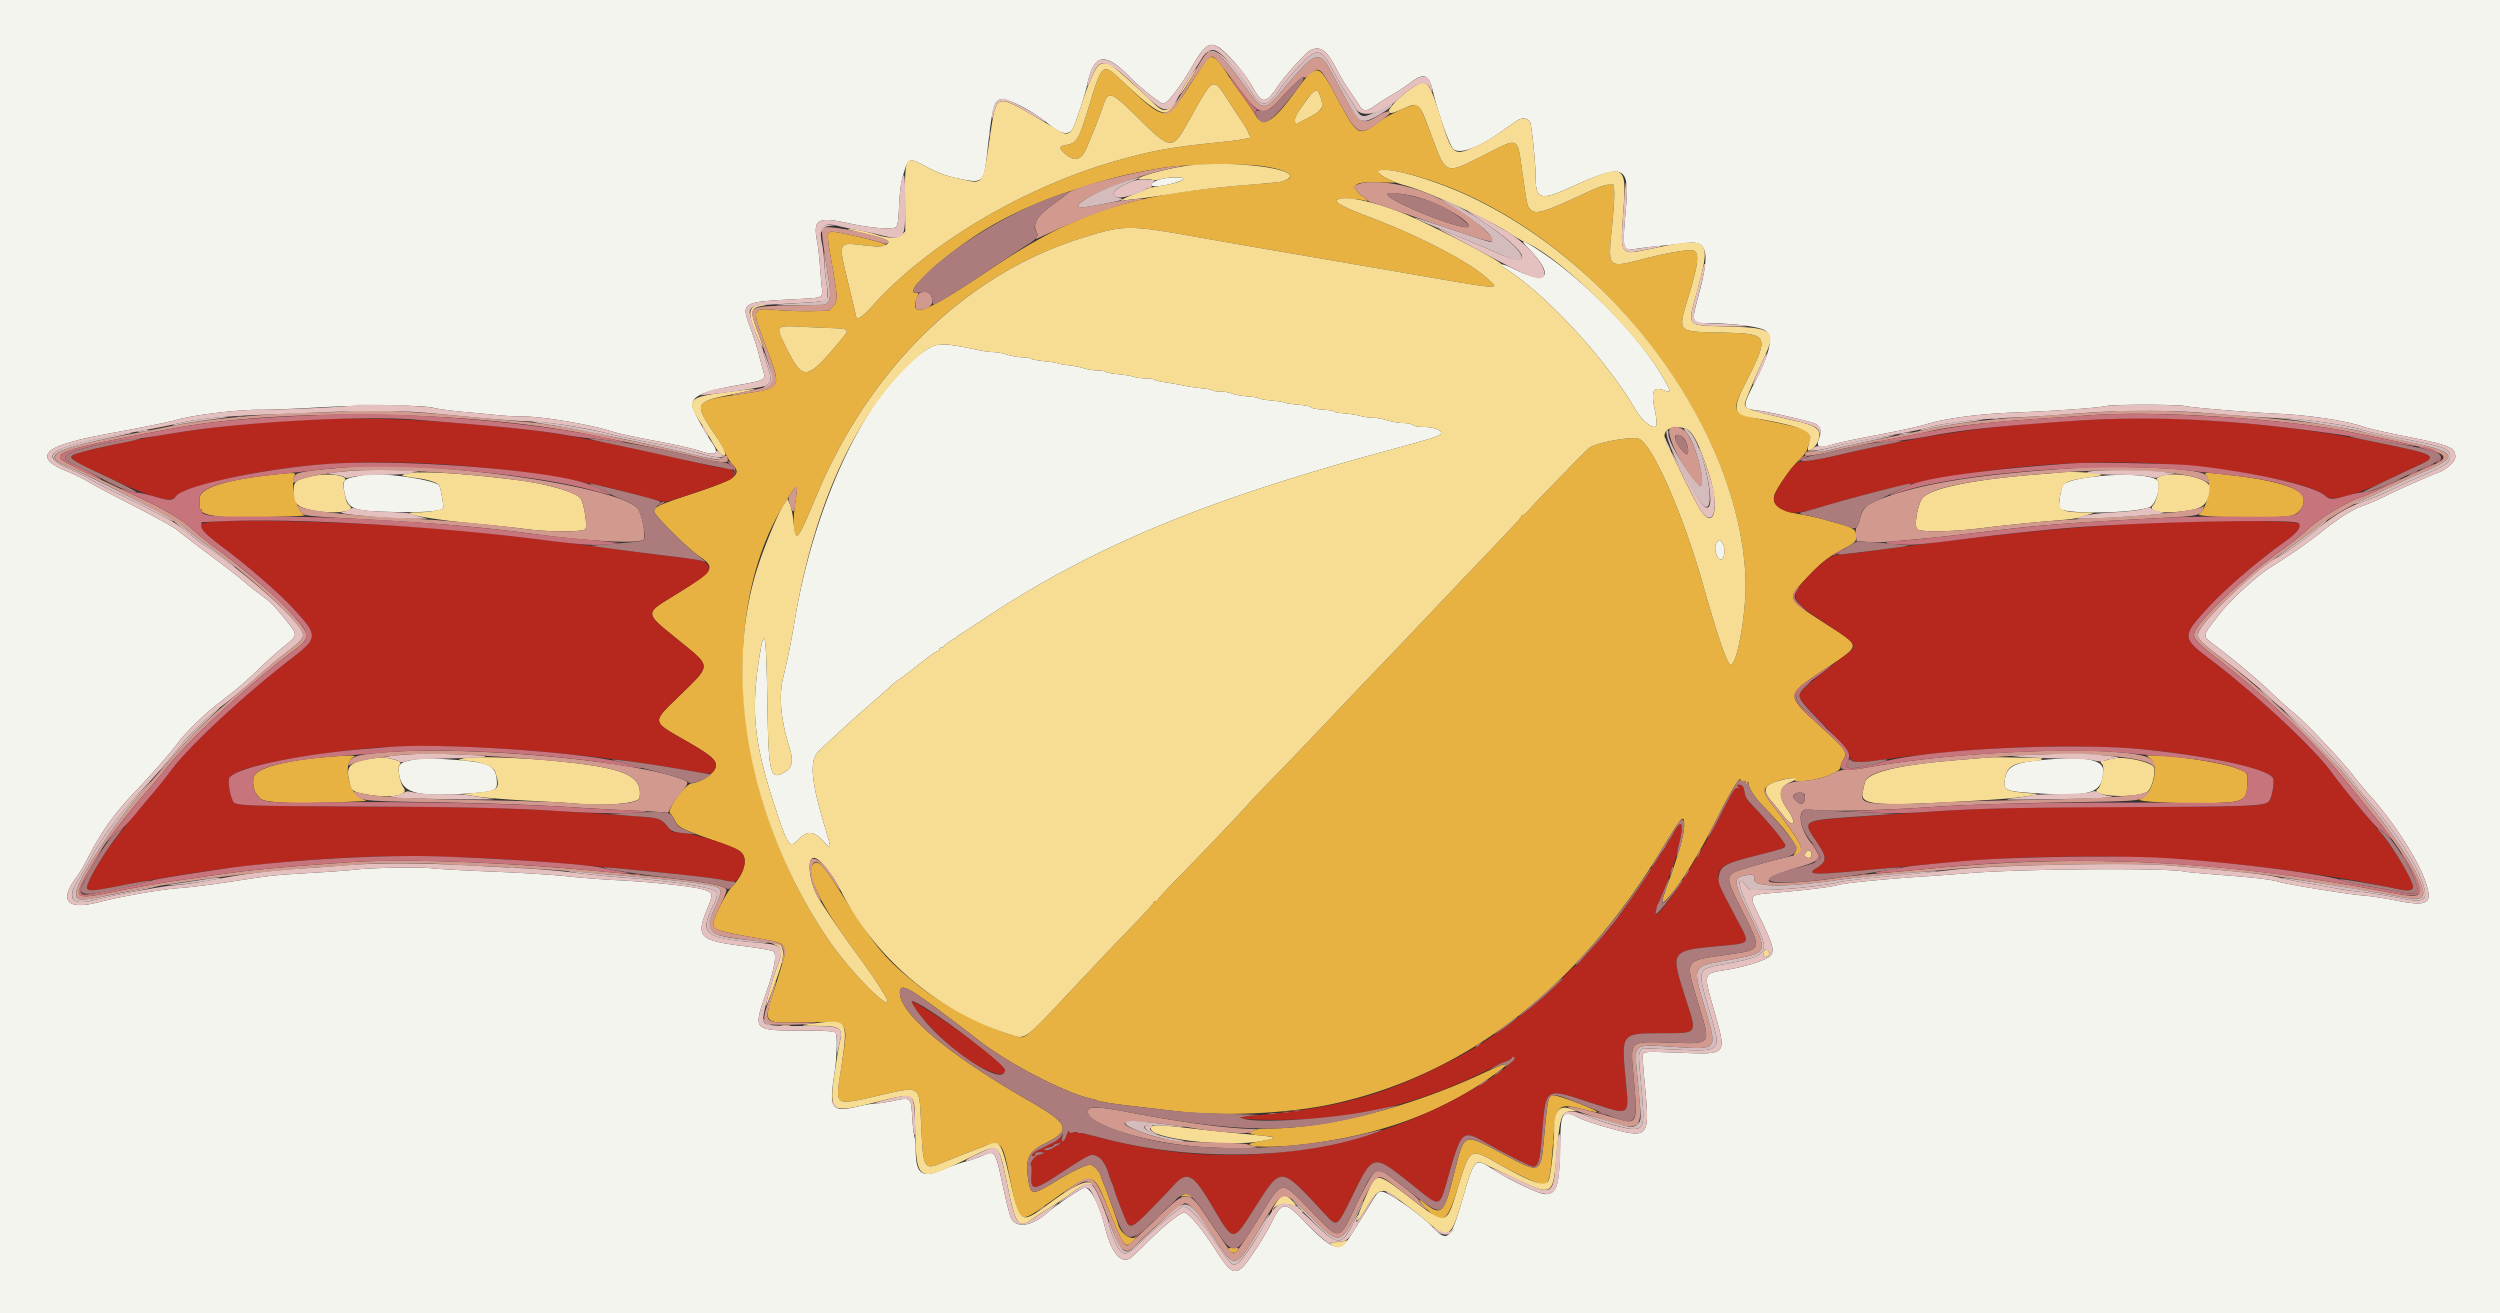 <?xml version="1.0" encoding="UTF-8"?>
<svg data-bbox="0 0 400 210.194" viewBox="0 0 400 210.158" height="210.158" width="400" xmlns="http://www.w3.org/2000/svg" data-type="ugc">
    <rect x="0" y="0" width="400" height="210.158" fill="#333333" stroke="none"/>
    <g>
        <path fill-rule="evenodd" fill="#e7b241" d="M193.33 9.301c-.187.145-1.284 1.729-2.437 3.521-4.493 6.981-4.079 6.982-11.54-.033-2.939-2.763-3.018-2.699-5.094 4.132-1.728 5.683-1.886 5.942-3.844 6.31-1.015.19-.995.522.091 1.45 1.327 1.136 2.358.974 3.105-.49.496-.972 2.336-5.584 2.825-7.079.891-2.73 1.195-2.631 5.803 1.901 5.055 4.971 5.336 4.998 7.735.745 4.456-7.896 3.918-7.66 6.929-3.048.981 1.503 1.954 2.98 2.163 3.283.208.302.521.888.694 1.302l.314.752-1.088.212c-.598.116-2.081.313-3.295.438-8.34.853-11.084 1.339-17.049 3.023-14.728 4.158-30.137 13.3-38.951 23.108-1.729 1.925-2.591 2.49-2.72 1.785-.049-.265-.629-2.718-1.289-5.451-1.573-6.515-1.619-6.403 2.416-5.923 1.329.158 2.748.225 3.153.15l.735-.138-.63-.264c-1.319-.551-7.875-2.04-8.401-1.908-.7.175-.693.347.204 5.485.911 5.21.917 5.57.122 6.461l-.614.686-2.639.074c-1.452.041-3.869-.029-5.372-.155-4.531-.379-4.492-.486-2.113 5.809 2.592 6.858 2.714 6.633-4.148 7.632-7.407 1.077-7.517 1.258-3.978 6.503.585.867 1.305 2.144 1.6 2.838.296.693.797 1.517 1.115 1.83 1.686 1.661.72 2.404-6.043 4.647-5.792 1.921-6.412 2.207-6.412 2.949 0 .587 5.344 5.911 7.184 7.156 2.717 1.84 2.448 2.291-3.611 6.05-5.276 3.273-5.31 2.798.554 7.579 5.043 4.112 5.046 3.69-.063 8.675-4.534 4.425-4.602 4.012 1.213 7.351 3.593 2.063 4.602 2.896 4.602 3.798 0 1.08-2.102 2.646-3.871 2.882-1.103.148-4.144 4.374-3.454 4.801.15.093.465.571.699 1.062.549 1.154.982 1.389 5.535 3.009 4.315 1.534 4.928 1.816 5.387 2.471.766 1.093-.007 3.454-1.677 5.123-.908.909-3.039 5.054-3.039 5.912 0 1.047.612 1.267 6.323 2.266 4.233.741 4.734.911 5.037 1.71.246.646.231.714-1.302 5.641-2.123 6.825-2.487 6.337 4.663 6.245 7.379-.096 6.94-.702 5.654 7.806-.867 5.737-1.15 5.569 6.45 3.832 6.324-1.446 6.112-1.583 6.39 4.126.396 8.112.309 7.97 3.95 6.494 1.12-.453 3.124-1.25 4.453-1.769 4.665-1.822 4.495-1.959 5.893 4.748 1.502 7.21 1.292 7.089 6.238 3.59 7.38-5.221 6.846-5.314 9.729 1.705 2.291 5.577 2.408 5.714 3.749 4.375.434-.433.695-.717.58-.63-.932.702-2.577-.364-3.041-1.973-.33-1.143-2.057-5.941-2.46-6.835-.165-.364-.299-.744-.299-.844 0-.481-1.081-1.708-1.591-1.806-.64-.122-2.826.902-5.871 2.75-3.464 2.103-3.747 2.091-4.121-.173-.571-3.45-.062-4.67 2.473-5.926 4.532-2.246 4.194-3.124-2.742-7.117-12.534-7.216-20.308-13.749-20.308-17.068 0-1.875 1.335-1.068 12.822 7.758 4.94 3.795 14.072 8.469 18.057 9.243.278.054.68.191.893.305.213.115.388.165.388.112 0-.052.307-.012.683.09.376.102 2.386.381 4.467.621 2.081.24 5.107.595 6.726.788 7.449.888 17.963.42 25.099-1.118 21.369-4.606 39.316-18.468 52.775-40.762 3.235-5.359 3.576-5.733 3.576-3.916 0 1.432-.786 4.359-2.289 8.521-1.557 4.31-1.575 4.563-.216 3.071 1.939-2.13 4.898-6.944 7.753-12.616 2.216-4.402 3.76-6.917 3.783-6.16.004.138.197.214.428.17.286-.055.421.032.424.274.002.307.031.313.207.041.173-.268.204-.259.207.061.006.72.912 2.155 2.218 3.512 4.344 4.513 5.932 6.81 5.239 7.576-.539.595.157.577.754-.02.664-.664-.159-2.084-4.42-7.626-1.41-1.834-1.544-2.413-.707-3.071 1.001-.788 4.276-1.545 4.276-.989 0 .279.234.317 1.483.238 2.561-.16 5.873-1.413 5.873-2.221 0-.233.211-.79.468-1.236.67-1.165.403-1.57-3.2-4.837-6.142-5.57-6.139-5.308-.105-9.372 6.363-4.286 6.346-3.688.22-7.642-5.94-3.834-5.918-3.787-3.165-6.792 2.236-2.442 3.787-3.73 5.672-4.711 2.251-1.172 2.633-1.487 2.633-2.174 0-1.222-.386-1.522-2.812-2.192-.592-.164-1.739-.489-2.548-.722-.809-.233-2.4-.573-3.534-.755-3.229-.52-4.545-1.42-4.264-2.917.172-.918 2.734-4.597 4.097-5.884.59-.557 1.13-1.267 1.201-1.577.071-.31.253-.942.405-1.405.526-1.601.114-1.786-7.435-3.337-4.947-1.016-5.123-1.316-3.12-5.311 4.274-8.52 4.295-8.471-3.896-8.671-6.919-.169-6.711.101-4.793-6.223 1.381-4.554 1.596-6.479.764-6.858-.668-.305-3.943.237-8.51 1.408-5.309 1.362-5.31 1.361-4.643-5.151.238-2.317.404-4.805.369-5.529l-.062-1.316-.854.016c-.572.01-1.68.401-3.363 1.187-6.691 3.124-8.103 3.584-8.955 2.914-.678-.533-.682-.548-1.432-5.801-.882-6.173-.403-5.936-6.152-3.045-6.291 3.163-6.036 3.254-8.373-2.973-1.49-3.969-1.936-4.912-2.407-5.093-.499-.192-4.466 1.572-5.79 2.575-3.516 2.663-3.661 2.589-6.921-3.547-3.075-5.788-3.268-5.822-6.663-1.182-3.779 5.167-5.255 5.976-6.589 3.612-.361-.639-1.286-2.012-2.057-3.051-.77-1.039-1.775-2.481-2.233-3.205-1.571-2.484-2.397-3.185-3.105-2.638m17.874 5.991c.438 1.458.453 1.627.194 2.12-.15.286-1.062.911-2.183 1.496l-1.925 1.004-.103-.539c-.152-.797 2.702-4.87 3.412-4.87.244 0 .449.267.605.789m-9.882 11.205c3.995.436 6.281 1.581 4.511 2.26-1.021.391-1.368.445-4.362.67-20.763 1.566-29.104 4.267-43.834 14.2-5.394 3.636-9.455 5.979-10.367 5.979-.926 0-1.092-.583-.563-1.975.286-.75.284-.758-.166-.758-1.476 0 .959-2.719 5.86-6.544 5.394-4.209 11.303-7.251 19.118-9.841 5.871-1.946 8.718-2.661 14.398-3.615 3.287-.553 11.869-.762 15.405-.376m24.048 1.343c26.97 6.842 52.691 37.634 53.91 64.54.228 5.034-1.285 13.978-2.364 13.978-.529 0-2.037-4.355-4.403-12.716-3.256-11.505-8.147-22.62-10.318-23.446-1.053-.4-6.533.566-7.773 1.371-.242.157-1.377 1.254-2.523 2.438a1636.479 1636.479 0 0 1-4.297 4.421c-1.217 1.248-2.535 2.651-2.927 3.119-.393.468-.839.851-.992.851-.153 0-.278.095-.278.21 0 .211-.693.965-5.885 6.402a2397.388 2397.388 0 0 0-5.717 6.009c-7.063 7.452-8.403 8.861-10.686 11.236a1780.149 1780.149 0 0 0-10.104 10.61 865.212 865.212 0 0 1-7.364 7.673c-1.809 1.852-3.559 3.686-3.889 4.076-.921 1.088-7.799 8.308-11.239 11.801-1.69 1.714-3.129 3.267-3.199 3.449-.07.182-.272.331-.449.331s-.322.115-.322.254c0 .14-1.348 1.639-2.996 3.332-2.747 2.823-4.089 4.234-10.481 11.023-5.961 6.33-6.993 7.28-7.772 7.149-3.628-.612-12.084-4.85-16.142-8.089-5.698-4.55-6.86-5.946-13.002-15.622-2.532-3.989-3.487-4.873-4.158-3.849-1.048 1.6 1.405 6.596 6.822 13.895 3.082 4.152 5.428 7.794 5.181 8.041-.626.625-6.522-5.611-9.558-10.109-15.225-22.564-18.02-52.17-6.622-70.15 1.881-2.966 1.914-2.937 1.32 1.141-.233 1.602-.167 3.86.127 4.336.386.625.922-.365 3.4-6.287 8.594-20.536 23.915-35.403 42.443-41.184 6.708-2.094 7.412-2.102 17.954-.226 3.411.608 9.425 1.651 17.971 3.118 4.047.695 9.296 1.599 11.666 2.009 20.866 3.609 19.213 3.452 17.33 1.637-2.654-2.558-10.978-6.897-19.117-9.964-4.514-1.702-5.841-2.517-4.603-2.828.553-.138 3.051.025 4.036.265.567.137.567.137.167-.314-.22-.249-.504-.452-.631-.453-.126 0-.419-.283-.65-.63-.231-.346-.506-.629-.61-.63-.105 0 .028-.189.295-.421.519-.45 1.119-.509 4.519-.445l1.892.036-.909-.422c-3.525-1.64-1.861-2.186 2.947-.966m-93.105 24.626c3.83.155 3.788.119 2.292 1.911-5.428 6.501-6.011 6.616-8.543 1.685-1.934-3.767-1.859-4.014 1.154-3.836.982.058 3.276.166 5.097.24m-89.07 23.54c-7.45.849-11.321 2.154-11.269 3.799.01.327.024.858.029 1.18.006.322.091.536.189.475.098-.061.166.042.15.227-.04.462 1.356.856 3.666 1.037 1.963.154 13.34-.101 12.805-.287-1.257-.436-2.365-4.849-1.606-6.399.22-.451-.253-.455-3.964-.032m309.776.032c1.01 1.126.257 5.254-1.138 6.231-.733.513 12.261.734 14.68.249 1.541-.309 2.514-1.996 1.869-3.242-.661-1.28-4.731-2.466-10.946-3.19-4.585-.534-4.904-.537-4.465-.048M51.603 121.179c-6.352.578-10.503 1.75-10.987 3.103-.28.783-.019 2.314.478 2.812.168.167.383.444.478.615.399.712 5.504.963 12.929.634l4.159-.185-.816-.365c-2.142-.959-3.04-5.809-1.237-6.68.634-.307-1.167-.283-5.004.066m292.496.25c1.455 1.224.299 5.719-1.651 6.419-1.66.596 12.682.952 15.193.377 1.526-.35 1.83-.777 1.935-2.729.099-1.84.055-1.902-1.825-2.586-2.643-.961-9.839-2.043-13.626-2.047l-.7-.001.674.567M237.31 171.708c-11.551 5.409-24.778 8.823-34.309 8.856-1.361.004-2.071.098-2.349.308-.219.166-.473.256-.563.2-.091-.056-.233.009-.317.145-.095.153-.061.189.09.096.134-.083.243-.064.243.042 0 .106.776.257 1.725.336 2.65.221 2.569.421-.385.942-4.077.719.624 1.154 6.157.57 12.907-1.364 23.446-5.237 32.282-11.863 2.061-1.545 1.269-1.432-2.574.368m11.117 3.537c-.692.156-.838.838-1.334 6.258-.598 6.528-.397 6.445-7.041 2.922-5.996-3.179-5.735-3.304-7.454 3.568-1.569 6.271-2.011 6.673-4.826 4.388-.978-.794-.865-.394.223.787 2.8 3.039 3.518 2.579 5.353-3.432 1.819-5.961 1.947-6.045 5.846-3.828 3.659 2.079 7.287 3.752 7.839 3.614.825-.207 1.02-1.054 1.413-6.147.527-6.832.617-6.94 4.929-5.867 1.149.286 2.118.49 2.155.453.289-.289-6.446-2.864-7.103-2.716m-58.989 15.84c-.569.214-.639.483-.081.306.216-.069.647-.028.958.09.365.139.52.141.437.007-.247-.399-.842-.582-1.314-.403m7.158 8.834c.37.593.969.712 1.3.258.156-.213.267-.397.248-.41-.464-.315-1.76-.187-1.548.152"/>
        <path fill-rule="evenodd" fill="#b6281d" d="M54.335 66.997c-13.566.248-27.165 1.934-39.653 4.914-4.596 1.096-4.599 1.092 2.267 4.313 7.576 3.554 10.37 4.346 11.196 3.172.929-1.32 10.299-3.617 19.044-4.667 16.159-1.94 39.237.017 55.728 4.727 1.604.458 3.165.834 3.469.836.76.003 9.82-3.1 10.535-3.609 1.196-.851.441-1.853-1.398-1.854-.358 0-1.645-.242-2.859-.537-10.779-2.618-23.451-5.082-29.112-5.659-12.751-1.3-21.335-1.78-29.217-1.636m285.549-.016c-17.139.518-29.223 2.026-44.561 5.56-2.485.573-5.21 1.1-6.055 1.171-1.902.161-2.068.288-3.924 3-2.006 2.93-2.011 3.874-.028 4.886 1.448.738 2.499.61 7.715-.94 22.892-6.804 47.133-8.478 67.768-4.68 6.395 1.177 10.08 2.269 11.197 3.319 1.06.995 4.358.178 9.927-2.46a865.823 865.823 0 0 1 5.308-2.495c3.045-1.408 2.56-1.633-8.211-3.821-11.767-2.389-28.16-3.872-39.136-3.54M34.892 83.437c-3.966.174-3.834.678 1.156 4.433 3.697 2.781 8.615 7.056 10.645 9.25 4.317 4.666 4.311 4.851-.258 8.388-7.588 5.872-16.213 13.902-19.094 17.775a93.686 93.686 0 0 1-3.079 3.885c-6.428 7.563-7.757 9.362-9.744 13.181-1.244 2.392-.936 2.494 4.341 1.45 8.818-1.746 17.646-3.039 25.912-3.797 12.779-1.171 21.502-1.301 35.628-.534 9.801.533 33.112 2.752 35.418 3.372 1.567.422 2.033.288 2.646-.758 1.1-1.877.882-3.454-.583-4.212-1.805-.933-6.444-2.358-8.333-2.559l-1.962-.209-.981-1.057c-1.167-1.257-.646-1.153-8.653-1.719-13.994-.988-19.066-1.166-35.628-1.254-26.6-.141-24.678-.039-25.22-1.341-.368-.883-.607-2.538-.454-3.146.399-1.589 9.278-3.536 21.995-4.824 11.096-1.123 33.808.385 50.447 3.349 4.574.815 4.721.822 5.124.247.932-1.33.185-2.155-4.261-4.708-5.815-3.339-5.747-2.926-1.213-7.351 5.109-4.985 5.106-4.563.063-8.675-5.864-4.781-5.83-4.306-.554-7.579 5.076-3.149 5.452-3.484 5.065-4.501-.281-.739-1.048-.952-5.17-1.433a458.593 458.593 0 0 1-7.357-.933c-24.198-3.299-34.22-4.193-53.039-4.73-7.262-.207-8.334-.208-12.857-.01m319.391-.064c-17.441.34-30.633 1.491-55.128 4.809-2.112.286-4.193.522-4.624.525-1.296.007-2.451.704-4.361 2.632-4.193 4.231-4.147 4.39 2.566 8.848 4.432 2.943 4.552 3.165 2.513 4.635-2.16 1.558-7.039 5.561-7.159 5.874-.401 1.044-.178 1.362 3.666 5.227 3.033 3.049 3.835 3.975 4.016 4.637.427 1.566.826 1.632 5.765.945 16.275-2.262 33.899-2.709 45.494-1.154 9.299 1.248 15.973 2.903 16.626 4.123.306.571-.134 3.152-.634 3.718-.698.791-2.268.864-19.46.899-23.09.048-26.52.16-44.4 1.452-11.386.822-10.951.595-8.378 4.374 1.576 2.314 1.541 2.901-.238 4.03-1.749 1.109-.66 1.1 12.028-.099 16.469-1.555 20.794-1.792 32.851-1.798 14.311-.007 33.552 2.042 47.452 5.054 2.428.526 3.118.488 3.212-.176.139-.978-3.288-6.564-5.769-9.404-2.126-2.433-5.903-7.089-7.33-9.035-2.931-3.997-12.317-12.695-19.765-18.317-4.028-3.041-4.04-3.469-.21-7.642 3.045-3.318 7.919-7.532 12.566-10.863 1.947-1.396 2.735-2.425 2.225-2.908-.308-.291-7.649-.5-13.524-.386m-76.515 42.537c-.399.442-.716 1.011-2.587 4.65-4.092 7.958-10.999 18.194-10.242 15.18.082-.326.165-.689.185-.807a.619.619 0 0 1 .16-.319c.2-.17 2.083-4.995 2.083-5.338 0-.172.082-.363.182-.425.198-.122.383-.765 1.202-4.18.755-3.148.24-3.759-1.066-1.262-.23.44-.477.847-.549.905-.072.058-.296.428-.497.821-.202.394-.456.82-.565.946-.109.127-1.005 1.507-1.992 3.068-1.524 2.411-4.275 6.397-5.44 7.882-.181.231-.536.689-.788 1.017-.251.328-.65.81-.884 1.072-.235.261-.806.916-1.268 1.456-.463.54-1.385 1.571-2.05 2.292-.664.72-1.208 1.381-1.208 1.467 0 .087-.123.158-.272.158-.277 0-2.041 1.684-2.041 1.948 0 .08-.442.549-.983 1.043-.541.494-1.233 1.134-1.539 1.423-.782.74-2.143 1.865-4.099 3.389-.925.721-1.729 1.371-1.786 1.445-.118.152-4.768 3.286-5.639 3.801-2.273 1.346-3.288 1.887-6.448 3.436-9.371 4.594-16.261 6.348-29.836 7.595-3.361.309-.83.618 4.928.602 12.128-.034 21.917-2.372 33.211-7.931 1.445-.711 2.675-1.303 2.733-1.315.498-.105 1.261-.546 1.261-.73 0-.125.094-.169.21-.098.918.567-4.764 4.512-10.897 7.566-16.852 8.393-36.017 10.353-54.376 5.561a96.854 96.854 0 0 0-2.016-.511 32.23 32.23 0 0 1-1.136-.294c-.437-.121-.868-.174-.957-.119-.09.055-.218.011-.286-.097-.072-.118-.373-.127-.738-.022-.495.142-.63.108-.69-.173-.042-.198-.206.053-.379.581-.378 1.148-.883 1.431-.713.4l.115-.7-.311.525c-.171.289-.767.748-1.325 1.02-.558.271-1.157.577-1.33.68-.174.102-.599.314-.946.472-.825.373-1.361.981-.867.981.188 0 .341-.142.341-.315 0-.225.226-.315.788-.312.587.002.708.055.473.207a1.446 1.446 0 0 1-.646.207c-.182.001-.523.216-.757.476-.476.529-.771 1.208-.524 1.208.088 0 .122.602.075 1.338-.178 2.809.217 2.824 4.296.158 5.253-3.433 5.232-3.423 6.274-2.883.795.413 1.511 1.623 1.878 3.174.028.116.209.577.402 1.024.194.448.353.884.353.97 0 .242 1.664 4.614 2.013 5.288.57 1.103 1.066.84 3.927-2.08 1.444-1.474 2.985-3.088 3.424-3.586 2.274-2.583 3.187-2.166 6.152 2.812 3.766 6.324 3.343 6.305 7.185.311 4.114-6.418 3.868-6.443 10.879 1.109 2.168 2.335 2.017 2.426 4.57-2.766 3.33-6.773 3.252-6.757 9.41-1.863 4.943 3.929 4.395 4.101 6.13-1.925 1.891-6.562 2.154-6.78 5.713-4.728 3.038 1.751 7.208 3.858 7.636 3.858.835 0 1.094-.849 1.396-4.57.675-8.327.348-8.083 7.655-5.707 6.614 2.15 6.325 2.316 5.804-3.343-.723-7.857-.864-7.669 5.801-7.721 5.903-.045 5.657.36 3.63-5.985-2.297-7.191-2.276-7.223 5.421-7.952 5.262-.499 5.062-.217 2.974-4.168-4.449-8.42-4.448-8.424 3.275-10.378 5.115-1.293 5.011-1.205 3.526-3.011-1.579-1.919-4.013-4.646-4.388-4.916-.561-.404-1.24-1.618-1.24-2.217 0-1.024-.757-1.452-1.37-.775m-131.893 34.419c0 1.075 4.807 6.163 8.153 8.629 4.248 3.132 8.493 4.009 6.197 1.281-1.569-1.865-14.35-10.692-14.35-9.91m23.52 22.82c-.301.135-.68.351-.841.479-.419.334-1.449.551-1.449.306 0-.113.331-.267.735-.343.405-.076.736-.215.736-.309 0-.179.509-.359 1.051-.371.173-.004.069.103-.232.238"/>
        <path fill-rule="evenodd" fill="#f4f4ef" d="M0 105.097v105.097h400V0H0v105.097M194.808 7.446c1.26.666 4.372 4.232 5.516 6.322 1.598 2.917 2.186 2.938 4.04.14 1.07-1.616 4.511-5.46 5.212-5.822 1.617-.836 2.684-.111 4.211 2.862.588 1.144 1.51 2.696 2.049 3.449a44.4 44.4 0 0 1 1.55 2.314c.725 1.203 1.186 1.219 2.752.097a36.68 36.68 0 0 1 2.678-1.694 27.4 27.4 0 0 0 2.706-1.787c2.226-1.73 3.098-1.48 3.684 1.055.784 3.384 2.684 8.817 3.299 9.433.96.959 4.054-.15 7.724-2.768 1.111-.793 2.274-1.603 2.585-1.801.784-.499 1.68-.357 2.002.318.285.596.901 6.734.902 8.973 0 3.354.841 3.58 5.471 1.475 8.724-3.967 9.552-3.653 8.95 3.394-.592 6.92-.643 6.761 2.043 6.346a69.345 69.345 0 0 1 3.819-.442 71.729 71.729 0 0 0 3.632-.406c3.573-.533 4.041 1.265 2.157 8.285-1.221 4.552-1.236 4.514 1.741 4.528 3.756.018 8.01.567 8.898 1.149 1.359.89.869 3.345-1.646 8.25-2.099 4.093-2.084 4.246.457 4.558 2.027.25 8.661 1.8 9.29 2.172.789.466.945 1.161.518 2.313-.543 1.465-.034 1.651 2.432.889.745-.23 3.9-.892 7.011-1.471 3.112-.579 6.567-1.336 7.679-1.682 3.138-.978 8.493-1.687 14.373-1.901 5.939-.216 13.313-.744 14.504-1.037 1.08-.266 11.261-.263 12.506.004 1.301.278 10.178 1.013 15.029 1.243 5.145.244 10.841 1.125 13.663 2.112.694.243 3.834.952 6.98 1.575 6.809 1.351 7.628 1.698 7.628 3.231 0 .7-1.396 1.987-2.664 2.455-1.472.544-6.724 2.89-8.74 3.905-.953.479-2.386 1.094-3.184 1.366-1.832.624-3.781 1.839-6.851 4.272-2.129 1.687-5.396 3.954-8.267 5.736-2.084 1.294-6.42 5.295-8.1 7.475-2.842 3.686-2.812 3.286-.377 5.139 3.178 2.42 6.544 5.25 8.652 7.277 1.157 1.112 2.804 2.59 3.661 3.283 1.883 1.525 7.899 7.876 9.605 10.14a48.61 48.61 0 0 0 2.454 2.966c3.68 4.011 7.783 10.319 9.004 13.844 1.283 3.703.528 4.152-5.092 3.028-1.665-.333-3.832-.659-4.814-.724-2.061-.137-11.788-1.702-13.348-2.147-1.526-.435-3.332-.653-9.458-1.143-3.006-.24-5.607-.477-5.781-.526-2.209-.631-25.776-.474-34.472.23-2.138.173-5.26.404-6.936.514-6.268.411-12.754 1.042-13.873 1.35-1.314.362-4.784.799-9.971 1.255-4.76.418-4.582.125-2.585 4.259 1.914 3.964 2.206 4.975 1.654 5.735-.519.715-3.63 1.765-6.859 2.316-4.166.712-4.018.251-2.185 6.798 1.947 6.952 2.074 6.8-5.422 6.517-5.655-.214-5.883-.202-6.048.32-.061.192.076 2.287.306 4.654.849 8.765.749 8.874-6.301 6.899-1.674-.469-3.587-1.126-4.25-1.461-2.713-1.37-2.905-1.076-2.993 4.603-.097 6.253-.524 7.61-2.395 7.61-.973 0-5.84-2.321-8.382-3.997-2.88-1.899-2.897-1.881-4.872 4.909-1.866 6.419-2.369 6.878-4.752 4.339-1.887-2.01-7.164-5.672-8.175-5.672-.468 0-.702.223-1.345 1.282a392.22 392.22 0 0 1-3.751 6.017c-1.638 2.555-2.847 2.095-7.643-2.908-2.694-2.81-3.261-2.738-4.875.618-.952 1.981-3.81 6.384-4.611 7.106-1.352 1.217-2.1.734-4.355-2.815-2.044-3.218-4.321-5.937-4.973-5.937-.656 0-3.263 2.092-5.947 4.772-1.306 1.304-2.553 2.467-2.771 2.583-1.527.817-2.982-1.013-3.973-4.996-.902-3.624-2.297-6.352-3.249-6.352-.417 0-4.382 2.652-5.793 3.875-2.716 2.354-5.091 2.739-6.004.974-.184-.357-.757-2.611-1.272-5.009-1.268-5.901-1.247-5.873-3.464-4.868-.519.236-1.647.617-2.505.847-.858.23-2.438.792-3.511 1.249-3.577 1.522-4.494.837-4.494-3.352 0-.649-.092-1.5-.204-1.89-.111-.389-.267-1.782-.346-3.094-.191-3.204-.189-3.203-2.994-2.621-1.159.24-2.468.437-2.908.438-.44.001-1.587.19-2.548.42-4.472 1.072-4.888.561-4.035-4.964.436-2.823.552-6.278.229-6.789-.153-.242-1.192-.303-5.57-.329-7.656-.046-7.63-.018-5.597-5.915 1.416-4.108 1.804-6.278 1.209-6.772-.18-.149-2.134-.5-4.368-.784-7.668-.975-8.101-1.417-6.123-6.254.915-2.237.853-2.415-1.029-2.928-1.766-.481-8.503-1.187-13.641-1.429a149.799 149.799 0 0 1-7.882-.615c-2.081-.233-7.349-.564-11.707-.737-4.358-.172-8.803-.414-9.879-.536-2.141-.244-9.696-.106-12.466.228-.924.111-4.14.348-7.146.525-5.882.348-5.768.336-13.137 1.466-2.717.417-6.178.844-7.691.948-2.913.202-9.296 1.314-12.803 2.231-5.193 1.358-6.533-.185-3.554-4.093.38-.499 1.181-1.871 1.78-3.048 2.051-4.037 4.399-7.305 7.653-10.653 2.277-2.343 5.293-5.797 6.883-7.882 1.315-1.725 4.522-4.799 6.681-6.404 2.251-1.674 4.21-3.362 6.621-5.704 1.04-1.011 2.648-2.439 3.573-3.173 2.086-1.656 2.113-1.81.639-3.651-2.275-2.839-2.728-3.309-4.302-4.461a54.056 54.056 0 0 1-2.853-2.255c-.694-.6-2.68-2.151-4.414-3.447-3.269-2.442-4.52-3.396-6.306-4.811-.578-.457-3.605-2.134-6.726-3.725-3.121-1.591-6.432-3.346-7.357-3.9-.925-.555-2.551-1.353-3.615-1.774-4.007-1.588-4.011-3.176-.009-4.381 2.641-.796 2.962-.866 9.72-2.128 3.468-.648 7.11-1.409 8.092-1.692 2.656-.764 9.586-1.603 13.137-1.591 1.619.006 5.686-.152 9.039-.35 7.814-.463 16.956-.436 18.86.056.725.187 2.879.477 4.787.643 1.907.166 4.339.398 5.404.514 1.065.116 2.912.211 4.106.211 3.117 0 10.878 1.315 14.242 2.412.867.284 3.935.951 6.818 1.483 2.883.532 6.086 1.248 7.118 1.591 2.774.921 3.322.522 1.942-1.417-.832-1.169-2.806-4.781-2.97-5.435-.446-1.776 1.162-2.579 7.365-3.674 4.127-.729 4.327-.839 3.923-2.158a63.83 63.83 0 0 1-.691-2.576c-.23-.925-.788-2.702-1.242-3.95-1.724-4.745-2.024-4.563 8.425-5.111 2.923-.153 3.029-.218 2.858-1.756-.071-.641-.216-2.3-.322-3.687-.106-1.387-.294-3.032-.419-3.654-.722-3.625.033-4.072 5.032-2.976 3.581.786 7.119 1.055 7.595.579.252-.251.362-1.051.477-3.444.111-2.323.278-3.564.656-4.875.795-2.757.921-2.807 3.529-1.397 2.091 1.131 3.464 1.623 5.857 2.097 3.325.66 3.535.442 4.044-4.196.806-7.343 1.073-8.366 2.249-8.624.988-.217 5.344 2.073 7.579 3.984 1.93 1.651 3.263 1.887 3.883.687.528-1.022 1.944-5.331 2.293-6.977 1.066-5.037 2.838-5.329 6.922-1.141 1.617 1.659 4.793 4.192 5.247 4.185.642-.009 2.71-2.684 4.624-5.98 1.904-3.279 2.697-3.898 4.065-3.176m-9.232 21.259c-1.127.347-1.687.853-1.166 1.053.763.293 4.759-.629 4.928-1.136.118-.352-2.54-.294-3.762.083M244.48 39.66c4.393 4.556 3.26 6.124-2.389 3.305-1.625-.811-2.657-.908-1.417-.133 6.567 4.101 16.348 14.674 20.991 22.69.867 1.497 2.286 2.791 3.06 2.791.431 0 .431-.882 0-2.943-.572-2.735-.177-3.554 1.422-2.946 1.3.494 1.296.368-.07-2.02-3.713-6.49-12.556-15.57-19.735-20.265-2.812-1.839-3.293-1.963-1.862-.479m-95.804 16.03c-9.082 5.281-18.161 23.625-21.492 43.421-.636 3.78-1.079 5.972-1.889 9.349-.706 2.945-.358 6.749 1.022 11.151.712 2.273.444 3.321-1.049 4.093-2.07 1.07-2.314-.062-2.496-11.565-.173-10.908-.434-12.324-1.28-6.952-1.362 8.642-.844 13.651 2.461 23.767 2.136 6.538 2.362 6.858 3.799 5.368 1.475-1.531 2.445-1.416 4.208.497 1.074 1.164 1.083 1.02.131-2.122-2.381-7.852-2.645-11.034-1.043-12.567a257.48 257.48 0 0 1 8.06-7.338 203.899 203.899 0 0 0 3.435-3.021c.465-.432 1.004-.873 1.196-.981.192-.107 1.078-.769 1.97-1.471 2.634-2.074 3.818-2.948 4.21-3.108.204-.083.37-.249.37-.368 0-.12.134-.217.298-.217.164 0 .329-.071.368-.158.113-.255 1.598-1.314 1.842-1.314.124 0 .225-.072.225-.16 0-.088.179-.254.398-.368.22-.114 1.757-1.114 3.416-2.222 17.66-11.792 35.576-19.3 65.184-27.316 7.612-2.061 8.563-2.379 8.563-2.856 0-.455-1.4-.919-2.776-.919-.859 0-1.495-.112-1.755-.308-.239-.181-.887-.313-1.564-.318-.636-.006-1.756-.198-2.489-.427-.733-.23-1.78-.418-2.326-.418-.547 0-1.461-.132-2.031-.294-.57-.161-1.738-.346-2.595-.411-.857-.064-1.614-.203-1.681-.308-.068-.105-.866-.238-1.774-.295-.979-.061-1.716-.209-1.811-.363-.095-.152-.933-.323-2.044-.415-1.035-.086-2.008-.233-2.161-.328-.153-.094-1.133-.251-2.177-.347-1.044-.096-1.952-.257-2.018-.358-.066-.101-.877-.236-1.801-.301-.925-.065-2.034-.268-2.463-.451-.43-.183-1.3-.333-1.932-.333-.633 0-1.203-.085-1.267-.189-.065-.104-.803-.249-1.642-.323a28.576 28.576 0 0 1-2.891-.429 55.348 55.348 0 0 0-2.94-.525c-.866-.127-1.665-.322-1.776-.434-.111-.111-.745-.202-1.408-.202-.663 0-1.472-.106-1.797-.235-.325-.129-1.437-.317-2.47-.417-1.032-.1-1.974-.278-2.091-.396-.117-.117-.712-.213-1.32-.213-.609 0-1.54-.147-2.068-.327-.529-.179-1.658-.404-2.509-.499-.851-.096-1.651-.239-1.779-.317-.128-.079-1.103-.234-2.168-.344-1.065-.11-2.029-.294-2.143-.408-.114-.114-.701-.207-1.303-.207s-1.695-.188-2.428-.418c-.733-.23-1.744-.419-2.248-.42-.504-.002-1.544-.139-2.312-.305-5.169-1.119-6.51-1.177-7.949-.34M58.119 76.001c-.231.052-.907.192-1.5.311-1.583.32-1.853.708-1.554 2.232.59 3.006 1.111 3.223 8.13 3.376 4.797.104 7.505-.13 7.711-.665.102-.267-.334-2.858-.592-3.512-.38-.963-9.702-2.294-12.195-1.742m278.718.096c-3.915.312-6.425.908-6.794 1.612-.356.681-.755 3.423-.53 3.648.982.982 12.336.782 14.501-.255 1.023-.491 1.842-3.705 1.099-4.312-.86-.702-4.425-1.001-8.276-.693M274.63 86.87c-.565.861.192 3.027.903 2.587.409-.252.499-1.737.147-2.417-.401-.775-.63-.812-1.05-.17M67.052 121.416c-3.176.464-3.52.758-3.154 2.698.539 2.856 2.961 3.447 11.503 2.808 3.719-.278 4.172-.475 4.103-1.778-.149-2.774-1.031-3.185-7.828-3.648-3.074-.209-3.667-.22-4.624-.08m262.112-.007c-6.66.444-7.964.946-8.37 3.223-.34 1.905-.109 1.995 6.027 2.35 7.985.462 9.614-.166 9.683-3.73.03-1.535-2.486-2.166-7.34-1.843"/>
        <path fill-rule="evenodd" fill="#f7dd93" d="M175.709 10.523c-.238.238-.623.876-.855 1.418-.232.542-.549 1.269-.704 1.616-.155.347-.682 1.861-1.17 3.364-1.632 5.018-1.812 5.161-4.404 3.493-.636-.409-2.528-1.528-4.204-2.486-4.731-2.706-5.006-2.578-5.795 2.702-1.413 9.456-1.023 8.841-5.045 7.971-2.426-.525-3.387-.878-5.5-2.02-3.197-1.729-3.27-1.61-3.223 5.264l.035 5.148-.55.55c-.664.664-2.27.628-4.41-.097-1.263-.428-4.078-.963-4.236-.805-.046.047 1.219.394 2.812.772 3.304.785 4.026 1.108 3.545 1.59-.495.494-1.33.545-3.907.237-4.035-.482-3.989-.593-2.416 5.922.66 2.733 1.24 5.186 1.289 5.451.129.705.991.14 2.72-1.785 8.814-9.808 24.223-18.95 38.951-23.108 5.965-1.684 8.709-2.17 17.049-3.023 1.214-.125 2.697-.322 3.295-.438l1.088-.212-.314-.752c-.173-.414-.486-1-.694-1.302-.209-.303-1.182-1.78-2.163-3.283-3.011-4.612-2.473-4.848-6.929 3.048-2.399 4.253-2.68 4.226-7.735-.745-4.608-4.532-4.912-4.631-5.803-1.901-.489 1.495-2.329 6.107-2.825 7.079-.747 1.464-1.778 1.626-3.105.49-1.086-.928-1.106-1.26-.091-1.45 1.958-.368 2.116-.627 3.844-6.31 2.076-6.831 2.155-6.895 5.094-4.132 6.215 5.843 7.462 6.357 8.757 3.606.235-.5.231-.505-.079-.105-1.398 1.802-1.993 1.769-3.901-.214-1.077-1.12-5.516-5.085-6.3-5.627-.7-.485-1.593-.453-2.121.074m14.664 1.826c-.958 1.453-1.696 2.785-1.543 2.785.086 0 1.348-1.938 2.224-3.416.776-1.308.319-.885-.681.631m36.322 1.244c-1.856.983-4.81 3.839-4.453 4.305.242.317.434.276 2.187-.471 2.704-1.153 2.513-1.333 4.666 4.403 2.337 6.227 2.082 6.136 8.373 2.973 5.749-2.891 5.27-3.128 6.152 3.045.75 5.253.754 5.268 1.432 5.801.852.67 2.264.21 8.955-2.914 1.683-.786 2.791-1.177 3.363-1.187l.854-.016.062 1.316c.035.724-.131 3.212-.369 5.529-.667 6.512-.666 6.513 4.643 5.151 4.567-1.171 7.842-1.713 8.51-1.408.832.379.617 2.304-.764 6.858-1.918 6.324-2.126 6.054 4.793 6.223 8.191.2 8.17.151 3.896 8.671-1.794 3.579-1.557 4.461 1.335 4.956 7.379 1.264 9.699 2.122 9.279 3.433-.345 1.08-.445 1.836-.242 1.836.418 0 1.184-.728 1.459-1.387.771-1.844.071-2.544-3.326-3.323-7.878-1.808-8.507-2.029-8.299-2.92.142-.606 1.803-4.541 3.022-7.156 2.066-4.434 1.58-4.859-5.817-5.079-6.821-.204-6.46.238-4.8-5.884 2.223-8.197 1.924-8.478-7.076-6.623-5.575 1.149-5.307 1.533-4.735-6.792.459-6.686.01-6.839-8.606-2.921-4.63 2.105-5.471 1.879-5.471-1.475-.001-2.239-.617-8.377-.902-8.973-.322-.675-1.218-.817-2.002-.318-.311.198-1.464 1.001-2.562 1.784-1.098.783-2.739 1.762-3.646 2.176-4.134 1.883-4.136 1.881-6.138-4.499-1.724-5.493-2.099-6.001-3.773-5.114m-17.083 1.699c-1.732 2.212-2.527 3.549-2.425 4.081l.103.539 1.925-1.004c1.955-1.021 2.536-1.62 2.334-2.408-.402-1.567-.607-1.997-.95-1.997-.203 0-.647.355-.987.789M190.751 26.42c-3.828.342-11.179 2.508-7.659 2.257.478-.034 1.067.011 1.31.101.254.094.838.044 1.379-.119 1.191-.359 3.673-.384 3.557-.037-.12.362-1.432.761-3.699 1.126-1.104.178-2.108.397-2.231.487-.123.09-.933.437-1.8.771-1.771.681-2.822 1.285-1.892 1.087.289-.061 1.188-.174 1.997-.25.809-.077 3.201-.415 5.315-.751 4.778-.76 8.032-1.143 13.287-1.562 2.255-.18 4.288-.377 4.519-.439 5.609-1.499-4.894-3.491-14.083-2.671m29.867.871c-.71.298 1.811 1.742 4.101 2.348 3.608.955 13.345 5.394 16.739 7.632.953.628 2.04 1.265 2.418 1.417 5.57 2.235 18.027 14.42 22.201 21.716 1.366 2.388 1.37 2.514.07 2.02-1.599-.608-1.994.211-1.422 2.946.431 2.061.431 2.943 0 2.943-.774 0-2.193-1.294-3.06-2.791-4.643-8.016-14.424-18.589-20.991-22.69-.232-.145-.422-.377-.422-.517 0-.559-13.03-7.252-16.722-8.589-4.335-1.57-7.745-2.275-9.218-1.905-1.236.31.094 1.126 4.605 2.827 8.139 3.067 16.463 7.406 19.117 9.964 1.883 1.815 3.536 1.972-17.33-1.637-2.37-.41-7.619-1.314-11.666-2.009a3363.19 3363.19 0 0 1-17.971-3.118c-10.542-1.876-11.246-1.868-17.954.226-18.494 5.77-33.865 20.685-42.443 41.184-3.143 7.511-3.376 7.775-3.711 4.206-.096-1.023-.351-2.265-.568-2.762l-.393-.902-.667 1.04c-.791 1.232-2.682 5.721-3.842 9.117-6.06 17.757-1.758 41.418 10.956 60.261 3.036 4.498 8.932 10.734 9.558 10.109.247-.248-2.102-3.893-5.181-8.041-1.845-2.485-4.692-6.653-5.815-8.513-1.51-2.5-1.993-6.516-.785-6.516.887 0 2.894 2.515 4.53 5.675 5.51 10.646 15.596 19.083 27.098 22.668 2.241.699 1.99.884 9.224-6.798 6.392-6.789 7.734-8.2 10.481-11.023 1.648-1.693 2.996-3.192 2.996-3.332 0-.139.145-.254.322-.254.177 0 .379-.149.449-.331.07-.182 1.509-1.735 3.199-3.449 3.44-3.493 10.318-10.713 11.239-11.801.33-.39 2.08-2.224 3.889-4.076a865.212 865.212 0 0 0 7.364-7.673c5.111-5.396 7.052-7.433 10.104-10.61 2.283-2.375 3.623-3.784 10.686-11.236 1.583-1.671 4.156-4.375 5.717-6.009 5.192-5.437 5.885-6.191 5.885-6.402 0-.115.125-.21.278-.21.153 0 .599-.383.992-.851.392-.468 1.71-1.871 2.927-3.119 1.218-1.248 3.152-3.237 4.297-4.421 1.146-1.184 2.281-2.281 2.523-2.438 1.24-.805 6.72-1.771 7.773-1.371 2.171.826 7.062 11.941 10.318 23.446 2.366 8.361 3.874 12.716 4.403 12.716 1.079 0 2.592-8.944 2.364-13.978-1.049-23.161-20.079-49.528-43.907-60.838-5.841-2.773-13.215-4.897-14.755-4.251m-99.944 21.74c-1.013.522-.823 1.965.707 5.361.9 1.999.871 1.416-.05-1.033-1.335-3.545-1.279-4.046.49-4.386l.827-.16-.735-.021c-.405-.011-.963.096-1.239.239m4.339 3.314c-.591.361-.447.896 1.001 3.717 2.532 4.931 3.115 4.816 8.543-1.685 1.496-1.792 1.538-1.756-2.292-1.911a364.026 364.026 0 0 1-5.097-.24c-1.089-.064-1.931-.018-2.155.119m28.849 3.127c.752.14 1.995.391 2.763.558.768.166 1.808.303 2.312.305.504.001 1.515.19 2.248.42.733.23 1.826.418 2.428.418.602 0 1.189.093 1.303.207.114.114 1.078.298 2.143.408 1.065.11 2.04.265 2.168.344.128.078.928.221 1.779.317.851.095 1.98.32 2.509.499.528.18 1.459.327 2.068.327.608 0 1.203.096 1.32.213.117.118 1.059.296 2.091.396 1.033.1 2.145.288 2.47.417.325.129 1.134.235 1.797.235s1.297.091 1.408.202c.111.112.91.307 1.776.434s2.189.364 2.94.525c.752.162 2.053.355 2.891.429.839.074 1.577.219 1.642.323.064.104.634.189 1.267.189.632 0 1.502.15 1.932.333.429.183 1.538.386 2.463.451.924.065 1.735.2 1.801.301.066.101.974.262 2.018.358 1.044.096 2.024.253 2.177.347.153.095 1.126.242 2.161.328 1.111.092 1.949.263 2.044.415.095.154.832.302 1.811.363.908.057 1.706.19 1.774.295.067.105.824.244 1.681.308.857.065 2.025.25 2.595.411.57.162 1.484.294 2.031.294.546 0 1.593.188 2.326.418.733.229 1.853.421 2.489.427.677.005 1.325.137 1.564.318.26.196.896.308 1.755.308 1.376 0 2.776.464 2.776.919 0 .477-.951.795-8.563 2.856-29.608 8.016-47.524 15.524-65.184 27.316-1.659 1.108-3.196 2.108-3.416 2.222-.219.114-.398.28-.398.368 0 .088-.101.16-.225.16-.244 0-1.729 1.059-1.842 1.314-.039.087-.204.158-.368.158s-.298.097-.298.217c0 .119-.166.285-.37.368-.392.16-1.576 1.034-4.21 3.108-.892.702-1.778 1.364-1.97 1.471-.192.108-.731.549-1.196.981-.466.432-2.012 1.791-3.435 3.021a257.48 257.48 0 0 0-8.06 7.338c-1.602 1.533-1.338 4.715 1.043 12.567.952 3.142.943 3.286-.131 2.122-1.763-1.913-2.733-2.028-4.208-.497-1.437 1.49-1.663 1.17-3.799-5.368-3.305-10.116-3.823-15.125-2.461-23.767.846-5.372 1.107-3.956 1.28 6.952.182 11.503.426 12.635 2.496 11.565 1.493-.772 1.761-1.82 1.049-4.093-1.38-4.402-1.728-8.206-1.022-11.151.81-3.377 1.253-5.569 1.889-9.349 3.034-18.032 9.541-32.451 18.488-40.965 3.31-3.15 4.161-3.428 8.19-2.674m-37.835 7.301c-5.907.764-6.292 1.217-4.018 4.726a61.225 61.225 0 0 1 1.765 2.916c.841 1.51 1.649 2.522 2.015 2.522.604 0 .139-1.115-1.445-3.468-3.295-4.893-3.189-5.158 2.524-6.308 5.355-1.079 5.167-1.166-.841-.388m153.463 5.753c1.27.352 2.139 1.931 3.818 6.934 1.991 5.931.931 9.9-1.516 5.675-1.339-2.313-5.476-10.897-5.476-11.363 0-1.157 1.448-1.726 3.174-1.246m-204.33 7.25c-1.326.293-1.198.352 1.577.727 1.974.267 3.386.756 3.577 1.24.256.65.695 3.244.593 3.509-.129.335-2.317.724-4.072.724-3.906 0 1.653 1.099 9.072 1.793 3.194.298 6.882.693 8.197.877 3.391.474 9.089.495 9.549.035.39-.389-.228-4.283-.787-4.963-.807-.983-5.333-2.293-9.944-2.88-8.816-1.123-15.645-1.531-17.762-1.062m264.635-.192c-.289.034-1.897.17-3.573.303-10.383.824-17.065 2.166-18.549 3.725-.799.84-1.469 4.507-.922 5.053.509.508 5.424.44 10.117-.139a301.11 301.11 0 0 1 12.462-1.274c1.421-.112 2.887-.3 3.258-.418.371-.119 1.101-.352 1.621-.52l.946-.305-1.471-.018c-3.958-.048-4.466-.341-4.113-2.373.431-2.484.624-2.62 4.54-3.208 1.126-.169 2.086-.345 2.132-.392.314-.314-4.626-.646-6.448-.434m-279.966.62c-2.518.577-2.854.844-2.827 2.243.035 1.741.37 2.397 1.417 2.773 3.222 1.16 8.849.923 7.518-.316-.458-.427-.52-.596-.87-2.36-.204-1.031-.193-1.28.071-1.576.801-.898-2.593-1.386-5.309-.764m296.367-.169c-.712.133-1.359.604-1.072.782.531.328.059 3.284-.644 4.033-1.061 1.129 2.064 1.489 6.254.72 2.005-.367 2.71-1.286 2.793-3.636.044-1.255-4.494-2.43-7.331-1.899M275.68 87.04c.352.68.262 2.165-.147 2.417-.711.44-1.468-1.726-.903-2.587.42-.642.649-.605 1.05.17M60.641 121.216c-4.418.533-5.317 1.158-4.837 3.363.455 2.09.488 2.117 3.156 2.574 3.718.638 6.558.068 5.618-1.127-.582-.741-1.033-3.161-.67-3.599.447-.538.046-.75-2.321-1.224-.173-.034-.599-.028-.946.013m14.152.03c-1.367.165-1.861.457-.773.457 2.407 0 4.918.848 5.204 1.759.869 2.764.667 2.991-2.988 3.367l-2.271.234 2.271.369c1.25.204 4.967.508 8.262.677 3.295.169 6.528.361 7.186.427 4.976.502 10.51.036 10.643-.896.514-3.617-2.408-4.844-14.15-5.94-4.988-.465-11.462-.685-13.384-.454m243.231-.049c-.404.047-2.58.233-4.834.414-9.443.755-14.487 1.986-14.829 3.62-.066.314-.215.994-.333 1.512-.463 2.047 1.992 2.277 15.897 1.493 7.332-.414 9.006-.565 11.561-1.039.768-.142.694-.168-.841-.293-3.783-.31-4.162-.533-3.851-2.272.357-2.002 1.166-2.499 4.634-2.845 1.242-.124 1.832-.465.842-.486-.2-.004-1.972-.049-3.937-.099-1.965-.049-3.904-.052-4.309-.005m20.179.138c-.52.098-1.088.236-1.261.306a1.298 1.298 0 0 1-.578.086c-.314-.051-.352.316-.053.501.522.322-.003 3.51-.653 3.965-1.681 1.177 5.673 1.655 7.87.511.695-.362 1.412-2.922 1.097-3.916-.26-.818-4.598-1.799-6.422-1.453m-53.197 3.486c-2.802.731-3.156 1.504-1.549 3.386a72.723 72.723 0 0 1 1.904 2.352c1.673 2.174 2.228 1.221.62-1.063-1.582-2.246-1.379-3.587.672-4.435 1.43-.591.318-.753-1.647-.24m4.037 11.443c-.438.439-.277.993.29.993.414 0 .525-.107.525-.503 0-.569-.46-.845-.815-.49M123.94 151.128c1.248.504 1.326 1.181.404 3.539-.712 1.822-1.912 6.09-1.757 6.246.101.1 2.18-5.587 2.479-6.781.522-2.084.116-3.236-1.127-3.199l-.45.013.451.182m158.335 1a8.482 8.482 0 0 1-.084.511c-.09.465.421.65.739.268.308-.372.117-.936-.317-.936-.177 0-.329.071-.338.157m-152.27 11.643c-2.279.288-2.115.356.894.374 3.64.022 4.016.336 3.415 2.854-.11.463-.439 2.423-.731 4.355-.971 6.438-.663 6.753 5.211 5.326 8.162-1.983 7.47-2.337 7.625 3.906.216 8.706.342 8.768 9.082 4.461 4.361-2.148 4.275-2.213 5.611 4.239 1.44 6.962 1.782 7.419 4.221 5.658a40.397 40.397 0 0 1 2.507-1.616c.81-.478 2.333-1.508 3.387-2.29 2.096-1.554 2.733-1.818 3.478-1.436.468.24.475.234.134-.122-.826-.866-2.865.047-7.126 3.191-4.419 3.261-4.528 3.195-6.072-3.699-1.293-5.776-1.643-6.454-3.085-5.975-.596.198-4.991 1.913-7.255 2.83-3.641 1.476-3.554 1.618-3.95-6.494-.278-5.709-.066-5.572-6.39-4.126-7.6 1.737-7.317 1.905-6.45-3.832 1.263-8.353 1.273-8.335-4.506-7.604m-4.992.333c.376.046.991.046 1.366 0 .376-.047.069-.085-.683-.085-.751 0-1.059.038-.683.085m124.409 13.481c-.534.591-.762 1.632-.764 3.496-.003 2.186-.549 7.059-.871 7.765-.536 1.178-2.583.478-8.593-2.938-3.899-2.217-4.027-2.133-5.846 3.828-2.006 6.57-1.736 6.519-8.203 1.56-4.878-3.74-4.94-3.742-6.458-.24-2.041 4.709-2.076 5.535-.095 2.252 1.967-3.262 2.535-3.438 5.009-1.552.661.503 1.733 1.312 2.381 1.797a49.736 49.736 0 0 1 2.414 1.963c3.35 2.931 3.779 2.641 5.656-3.819 1.762-6.064 1.926-6.288 3.859-5.274.421.22 2.42 1.176 4.443 2.124 6.168 2.889 6.11 2.924 6.726-4.101.521-5.94.763-6.607 2.405-6.638l.853-.015-.735-.284c-1.044-.402-1.771-.376-2.181.076m-65.251 2.774c-1.075 1.722 11.849 3.325 17.733 2.199 2.879-.551 2.684-.624-3.067-1.156-2.597-.24-6.236-.616-8.086-.835-5.221-.619-6.301-.653-6.58-.208m20.726 11.181c-.456.36-1.487 2.061-1.339 2.209.066.066.12.012.12-.12 0-.74 1.988-1.284 2.945-.806.912.455.94.097.062-.781-.809-.809-1.244-.931-1.788-.502m2.656 1.817c.079.126.338.334.577.462.311.167.393.167.291.002-.078-.126-.337-.334-.576-.462-.311-.166-.394-.167-.292-.002m7.266 5.253c-.289.083-.868.146-1.287.14-.894-.013-.883.348.022.723.662.274 1.113.119 1.773-.61.418-.462.347-.498-.508-.253"/>
        <path fill-rule="evenodd" fill="#d29a8e" d="M192.896 8.698c-.255.275-.93 1.339-1.5 2.365-2.497 4.489-4.275 6.945-5.12 7.074l-.569.087.562.031c.675.038 1.645-.727 2.301-1.816 1.855-3.078 4.701-7.195 5.051-7.306.653-.207.706-.148 5.04 5.589 2.908 3.85 3.668 3.956 6.387.887 1.861-2.099 3.52-3.568 3.636-3.22.043.13.446-.096.9-.506 1.493-1.349 1.717-1.151 4.374 3.842 3.379 6.351 3.533 6.404 8.007 2.798 1.082-.872.178-.958-1.252-.119-3.09 1.811-3.039 1.855-7.494-6.513-2.182-4.1-2.654-3.942-8.211 2.757-2.504 3.02-3.052 3.034-5.13.133-4.409-6.157-5.796-7.365-6.982-6.083m-6.454 18.104c-6.162.934-14.971 3.273-15.659 4.158-.116.148-.967.802-1.892 1.452-2.901 2.041-3.758 3.361-3.045 4.692.224.419.22.569-.023.868-.363.446-.577.528 3.384-1.298 4.44-2.048 9.485-3.863 12.576-4.526 3.236-.694-1.207-.302-5.009.442-3.371.66-4.204.728-4.204.343 0-1.228 8.899-4.807 14.972-6.023 2.227-.446 1.559-.512-1.1-.108m31.935 2.413c-.943.086-2.493.841-1.734.843.095.001.362.284.593.63.231.347.522.63.646.63.125.001.449.237.72.526.272.289.604.526.738.526.135 0 3.951 1.277 8.48 2.838 12.124 4.177 12.485 4.24 9.901 1.723-5.225-5.089-13.221-8.279-19.344-7.716m8.701 2.422c3.446 1.007 7.919 3.58 7.919 4.556 0 1.112-12.624-3.806-13-5.065-.135-.451 2.805-.156 5.081.509m-95.282 4.827c-.428.516-.426.543.746 8.018.511 3.255.272 4.264-1.013 4.294-.26.006-2.638.058-5.285.114-6.237.133-6.425.231-5.484 2.87 3.635 10.188 3.67 9.841-1.099 10.817-3.545.725-3.429.855.257.286 5.129-.791 5.13-.795 2.625-7.424-2.379-6.295-2.418-6.188 2.113-5.809 1.503.126 3.92.196 5.372.155l2.639-.074.614-.686c.795-.891.789-1.251-.122-6.461-.897-5.138-.904-5.31-.204-5.485.472-.119 6.828 1.293 8.26 1.834.663.251 1.246-.053.805-.42-1.033-.857-9.76-2.589-10.224-2.029m15.51 10.342c-.716.188-1.182 2.507-.546 2.709 1.005.319 2.529-.535 2.425-1.358-.161-1.276-.699-1.662-1.879-1.351m2.024 5.165-.617.683.683-.618c.375-.339.683-.647.683-.683 0-.162-.174-.019-.749.618M55.702 65.812c-.868.074-2.57.145-3.784.158-8.044.087-18.561 1.015-24.172 2.133-1.677.334-5.271 1.036-7.988 1.56-11.363 2.193-13.193 3.271-8.712 5.132 5.246 2.178 17.005 8.425 19.012 10.099.52.434 2.27 1.766 3.888 2.961 6.717 4.957 13.282 10.989 14.349 13.183.45.926.173 1.295-2.535 3.386-1.202.928-2.744 2.2-3.427 2.826-.682.627-2.564 2.255-4.183 3.62-4.858 4.095-7.311 6.484-10.773 10.49-1.811 2.096-3.9 4.473-4.643 5.282-3.99 4.346-10.543 14.389-10.543 16.156 0 1.407.498 1.452 5.128.46 9.135-1.956 23.341-3.827 34.389-4.53 1.907-.121 4.509-.312 5.78-.424 2.955-.259 10-.263 14.192-.008 1.79.109 5.761.304 8.824.433 3.064.13 7.746.42 10.405.646 2.659.225 6.537.552 8.618.726 8.452.706 13.93 1.365 15.075 1.812.929.364.909.854-.131 3.078-2.021 4.324-1.764 4.553 6.195 5.522 4.715.574 4.945.709 4.576 2.686-.245 1.309-.059 1.353.22.052.468-2.183.183-2.37-5.003-3.278-7.154-1.252-7.068-1.171-5.272-4.939.578-1.213 1.051-2.356 1.051-2.54 0-.973-3.819-1.552-20.6-3.125-15.785-1.479-31.138-2.017-39.936-1.398-10.014.705-15.555 1.216-19.759 1.825l-7.987 1.154c-2.023.292-6.043 1.003-8.932 1.581-7.646 1.53-7.591 1.587-4.182-4.336.878-1.525 2.036-3.344 2.573-4.041 2.818-3.66 4.709-6.003 6.227-7.716.928-1.046 2.014-2.327 2.415-2.846 3.771-4.882 12.642-13.174 20.534-19.193 3.341-2.549 3.34-2.564-.529-6.83-1.931-2.128-7.474-6.87-11.485-9.825-1.387-1.022-3.137-2.436-3.889-3.142-1.349-1.266-3.98-2.88-7.146-4.383-.867-.412-4.225-1.989-7.462-3.506-3.237-1.516-6.056-2.955-6.264-3.197-1.033-1.204 1.714-1.967 17.93-4.98 17.924-3.331 47.943-2.823 67.262 1.138 2.023.414 6.197 1.265 9.276 1.89 3.079.625 6.484 1.375 7.567 1.666 2.692.723 4.597.925 4.597.487 0-.844-.226-1.008-.786-.567-.707.555-.951.538-4.259-.306-1.561-.398-5.108-1.199-7.882-1.781a604.529 604.529 0 0 1-7.357-1.582c-3.547-.804-9.608-1.794-12.296-2.008-1.33-.105-5.019-.437-8.198-.737-10.184-.961-16.234-1.241-19.968-.924m284.393-.107a637.87 637.87 0 0 0-11.561.728c-1.445.11-4.241.293-6.213.405-4.301.245-10.716 1.083-13.756 1.796-1.213.285-4.429.95-7.146 1.479-2.717.528-6.028 1.245-7.357 1.594-1.91.501-2.689.61-3.712.521-1.25-.108-1.543.014-1.543.646 0 .214 2.433-.177 4.841-.779 1.334-.334 4.975-1.09 8.093-1.681 3.118-.591 6.189-1.207 6.824-1.368 2.988-.761 9.432-1.492 18.498-2.1 2.716-.182 6.221-.422 7.789-.533 10.276-.727 30.619.586 40.871 2.639 16.753 3.355 17.544 3.722 12.512 5.799-.87.36-3.332 1.483-5.471 2.497-2.139 1.014-4.267 1.963-4.729 2.109-2.389.752-6.875 3.425-8.797 5.241-.827.781-2.732 2.299-4.235 3.372-6.013 4.294-13.443 11.348-13.908 13.204-.224.889.297 1.462 3.84 4.228 8.185 6.391 15.504 13.379 20.489 19.564 1.538 1.907 3.788 4.698 5.001 6.2 3.883 4.814 6.835 9.749 6.712 11.223-.088 1.043-.812 1.078-5.109.248-25.913-5.006-48.241-6.172-72.727-3.797-2.312.224-6.379.6-9.038.835-2.659.236-5.355.521-5.991.635-3.566.637-10.113 1.06-11.018.713-.944-.362.884-1.312 4.609-2.393 3.573-1.037 3.747-1.426 1.794-4.017-2.042-2.71-2.074-5.703-.055-5.202 1.642.407 11.083.198 20.435-.453 3.98-.277 13.79-.587 23.427-.74 8.507-.135 9.053-.194 10.039-1.086.483-.438.488-.768.007-.522-1.34.685-7.51 1.09-19.811 1.302-6.185.106-12.427.287-13.872.403-3.278.263-9.502.277-10.592.024-1.232-.286-1.454-.601-1.203-1.711.115-.51.263-1.183.329-1.497.425-2.03 6.292-3.107 23.236-4.262 11.048-.753 21.928.021 22.952 1.633.108.169.165.108.167-.18.001-.24-.22-.646-.493-.902-2.564-2.409-30.185-1.599-45.823 1.343-.908.171-2.187.311-2.84.311-.774 0-1.454.142-1.948.407-1.457.78-3.414 1.292-5.268 1.375-3.567.161-4.363 1.699-2.355 4.551 1.602 2.276 1.039 3.219-.628 1.052a72.362 72.362 0 0 0-1.893-2.339c-.519-.608-.982-1.354-1.029-1.657l-.085-.551-.031.56c-.022.393.348 1.055 1.234 2.207 5.536 7.2 5.652 7.602 2.41 8.339-2.565.583-7.704 2.045-8.346 2.373-1.467.75-1.377 1.231 1.202 6.384 3.153 6.301 3.257 6.043-2.787 6.924-6.648.969-6.459.636-4.347 7.64 2.083 6.907 2.309 6.581-4.433 6.385-6.659-.194-6.407-.419-5.898 5.258.697 7.767.657 7.872-2.642 6.891-6.844-2.033-10.701-2.642-5.29-.835 9.705 3.242 9.402 3.396 8.69-4.418-.662-7.266-1.335-6.63 6.525-6.166 6.122.361 6.113.373 4.285-5.809-2.209-7.471-2.414-7.038 3.873-8.173 5.993-1.082 6.07-1.225 3.47-6.465-2.861-5.766-3.028-6.644-1.329-6.983 1.511-.302 1.882-.198 1.744.492-.274 1.37 5.146 1.412 13.903.107 1.157-.173 4.987-.554 8.513-.847 3.526-.294 7.972-.674 9.88-.844 7.514-.67 29.036-1.016 34.261-.551 5.273.47 13.997 1.296 14.714 1.394 3.08.421 17.641 2.79 20.627 3.356 3.914.743 4.679.753 5.047.065.776-1.45-3.55-8.603-9.625-15.918l-3.052-3.679c-4.505-5.433-12.956-13.361-20.091-18.848-3.015-2.319-3.405-2.789-3.102-3.742.483-1.522 7.633-8.494 11.627-11.338 2.721-1.937 5.75-4.162 7.187-5.278 1.891-1.47 5.636-3.712 7.548-4.519.877-.37 2.73-1.24 4.118-1.932a127.19 127.19 0 0 1 5.642-2.589c6.014-2.564 5.473-3.116-5.262-5.376-2.521-.53-5.388-1.139-6.371-1.352-4.831-1.046-11.621-1.796-24.488-2.702-3.604-.254-9.649-.418-11.665-.318m-72.896 2.86c-.953.953 3.667 9.603 4.88 9.138.951-.365-.837-6.908-2.344-8.577-.778-.86-1.972-1.124-2.536-.561m1.881 1.236c.512.274 1.02 1.414 1.02 2.289 0 .831-.231.804-1.046-.124-1.399-1.595-1.383-2.919.026-2.165M55.596 74.75c-6.91.578-8.179.798-8.486 1.472-.406.891-.321 1.192.236.843.92-.577 3.213-1.075 7.44-1.616 6.108-.781 25.779.563 32.97 2.253 2.418.568 4.641 1.445 5.11 2.016.559.68 1.177 4.574.787 4.963-.469.469-5.959.449-9.575-.035-6.476-.866-13.766-1.495-21.125-1.822-6.447-.288-13.752-1.118-14.81-1.685-.644-.344-.672-.258-.168.519.608.939-.003.858 11.195 1.48 11.576.643 18.136 1.218 26.274 2.306 8.871 1.185 16.782 1.592 17.478.897.458-.455-.124-3.846-.835-4.867-2.48-3.562-32.458-7.897-46.491-6.724m278.718-.006c-16.147.945-25.912 2.385-32.644 4.814-2.912 1.051-3.677 1.68-4.028 3.319-.127.593-.362 1.224-.521 1.402-.199.222-.255.632-.178 1.3l.111.976 1.537.144c.845.08 2.276.084 3.181.01 5.194-.426 9.237-.838 14.58-1.484 10.484-1.269 13.299-1.49 30.784-2.424 4.48-.239 5.002-.376 5.386-1.414.155-.421.13-.448-.236-.252-1.078.577-8.378 1.391-15.134 1.687-7.349.322-12.799.779-20.284 1.704-4.693.579-9.608.647-10.117.139-.547-.546.123-4.213.922-5.053 1.695-1.781 9.004-3.088 22.604-4.042 10.326-.725 19.416-.166 22.462 1.38l.769.39-.15-.558c-.276-1.033-.924-1.274-4.435-1.646-3.049-.323-11.783-.557-14.609-.392m-207.565 3.9c-.738 1.018-.736.996-.228 2.466.472 1.368.641.911.97-2.629.084-.906.022-.892-.742.163m-65.162 41.721c-4.041.323-5.272.641-5.644 1.458-.337.74-.316.768.337.441 1.016-.51 2.477-.797 7.199-1.418 3.734-.49 13.063-.162 24.592.864 11.77 1.048 14.772 2.297 14.256 5.93-.146 1.027-5.057 1.346-12.048.784-1.503-.121-7.699-.305-13.768-.41-10.988-.189-16.518-.52-18.855-1.126-1.057-.275-1.086-.271-.875.123.568 1.062 1.373 1.165 10.166 1.305 10.185.162 18.543.45 24.698.851 2.601.17 6.976.407 9.722.528 2.747.12 5.126.27 5.287.332.193.074.373-.126.527-.585.129-.384.845-1.455 1.591-2.379 1.62-2.007 1.623-1.972-.219-2.597-8.618-2.922-33.985-5.137-46.966-4.101m227.184 6.872c.124.65-.162 1.402-.532 1.402-.421 0-1.324-.806-1.324-1.182 0-.716 1.724-.92 1.856-.22m1.087 9.517c0 .396-.111.503-.525.503-.567 0-.728-.554-.29-.993.355-.355.815-.079.815.49m-160.161.91c-.516.964.275 4.625 1.323 6.121.487.696.44.442-.165-.88-1.215-2.655-1.327-5.017-.239-5.017.389 0 1.591 1.362 2.778 3.148 1.058 1.59 1.351 1.885.79.793-1.579-3.073-3.912-5.239-4.487-4.165m-5.839 20.035a231.71 231.71 0 0 1-.985 2.813c-.829 2.334-.801 3.048.131 3.351.598.194 5.492.116 7.211-.116.895-.121.123-.161-2.657-.14-5.373.04-5.3.112-4.06-3.978.663-2.188.94-3.672.36-1.93m50.551 19.64c-.566.148-.452 1.019.2 1.532 2.613 2.056 10.293 4.094 17.404 4.62 4.738.35 11.201.245 8.455-.137a3.783 3.783 0 0 1-.888-.26c-.232-.107-2.738-.242-5.571-.301-5.624-.117-7.605-.373-10.509-1.358-5.222-1.77-4.7-2.367 1.507-1.721 2.119.22 4.594.544 5.5.72 3.036.59 8.751 1.069 9.224.773.301-.187.375-.191.265-.013-.084.136.116.072.444-.142l.597-.39-1.359-.051c-4.132-.157-11.045-1.118-19.179-2.666-3.663-.697-5.169-.847-6.09-.606m74.094 5.425c.002.462.045.627.095.365.051-.261.049-.639-.004-.84-.052-.201-.094.013-.091.475m-28.881 5.178c-.356.389-1.481 2.457-2.499 4.596-2.951 6.199-2.615 6.146-7.426 1.156-4.8-4.979-4.447-5.017-8.06.86-2.38 3.87-3.839 5.942-4.197 5.96-.403.019-.737-.414-3.629-4.7-3.944-5.847-3.554-5.84-9.451-.176-2.076 1.995-3.872 3.626-3.991 3.626-.504 0-1.067-1.054-2.755-5.163-2.525-6.148-2.876-6.421-5.757-4.494-1.864 1.246-2.396 1.83-.652.714 3.553-2.273 3.409-2.424 7.157 7.49.876 2.316 1.954 2.931 3.052 1.742 2.062-2.234 7.615-7.015 8.148-7.015.853 0 1.847 1.21 5.401 6.574 2.56 3.863 2.857 3.751 6.539-2.47 3.934-6.646 3.536-6.555 8.272-1.882 4.758 4.696 4.625 4.738 8.3-2.642 2.149-4.317 2.363-4.44 4.658-2.678 5.167 3.969 6.02 4.583 5.434 3.919-.346-.394-.733-.81-.859-.926a1.366 1.366 0 0 1-.315-.454c-.048-.135-1.033-.989-2.189-1.898-3.961-3.115-4.197-3.213-5.181-2.139m-53.253 5.56-.631.542.683-.452c.376-.249.684-.493.684-.543 0-.157-.089-.102-.736.453"/>
        <path fill-rule="evenodd" fill="#c8747c" d="M197.102 12.98c.204.317.972 1.382 1.709 2.364.736.983 1.519 2.142 1.741 2.575.221.434.451.788.511.788.059 0 .014-.174-.1-.388-.142-.265-.133-.463.028-.624.174-.173.142-.271-.122-.372-.196-.075-1.161-1.214-2.144-2.529-1.681-2.249-2.454-3.113-1.623-1.814M52.864 66.332c-12.445.48-18.879 1.044-25.118 2.204-15.769 2.93-18.672 3.711-18.06 4.854.173.324 6.026 3.332 6.478 3.33.27-.001-2.473-1.561-3.868-2.199-1.865-.854-2.175-1.191-1.591-1.734.933-.87 7.263-2.298 11.891-2.682.578-.048 2.99-.416 5.36-.817 10.456-1.77 30.126-2.857 38.669-2.137.755.064 3.69.307 6.523.54 8.434.695 13.371 1.229 16.71 1.809 1.734.301 3.815.588 4.624.639.81.051 2.264.228 3.233.394 1.912.328 2.889.371 1.707.075-11.045-2.764-33.137-4.793-46.558-4.276m281.45.109c-1.271.094-4.582.322-7.357.507-10.021.668-13.887 1.165-21.965 2.821-2.254.462-4.327.844-4.607.848-.279.005-.455.061-.391.125.228.228 5.57-.361 8.677-.957 5.233-1.003 10.78-1.593 22.701-2.414 14.872-1.024 29.313-.096 49.605 3.187 8.59 1.39 7.284 1.016-5.254-1.504-10.286-2.067-31.052-3.378-41.409-2.613m52.759 5.128c.116.039.896.271 1.734.515 1.662.485 1.921.882 1.156 1.776-.363.424-.362.426.158.096 1.348-.855-.683-2.58-2.912-2.473-.191.009-.252.048-.136.086M287.95 73.5l-.509.563.63-.428c.347-.235.773-.481.946-.546.222-.083.186-.123-.121-.135-.24-.009-.665.237-.946.546m-171.502.398c0 .074.236.321.525.548.344.271.537.645.557 1.082.029.62.038.627.118.1.048-.312-.016-.759-.141-.994-.224-.419-1.059-.999-1.059-.736m-65.07.406c-10.104.846-22.095 3.473-23.233 5.092-.517.735-1.106.747-3.371.069-1.18-.353-2.449-.642-2.819-.642-.37 0-1.078-.143-1.573-.318-1.683-.594-1.059-.168 1.151.785 3.876 1.672 7.399 3.708 9.058 5.237.833.768 2.638 2.224 4.011 3.235 5.683 4.188 10.911 8.908 13.804 12.464.547.672.715 1.514.445 2.219-.069.179-1.086 1.058-2.26 1.954-7.973 6.081-16.518 14.079-20.622 19.3-.454.578-1.501 1.808-2.325 2.733a87.099 87.099 0 0 0-3.051 3.678 210.931 210.931 0 0 1-2.41 3.048c-1.385 1.698-1.517 1.957-.458.902.547-.544 1.283-1.159 1.636-1.366.353-.207 1.411-1.322 2.35-2.479a179.07 179.07 0 0 1 2.894-3.468c.652-.751 1.885-2.31 2.741-3.464 2.861-3.859 11.488-11.892 19.089-17.775 4.569-3.537 4.575-3.722.258-8.388-2.03-2.194-6.948-6.469-10.645-9.25-3.146-2.368-3.922-3.132-3.845-3.791l.062-.527 3.468-.156c11.53-.518 34.016.8 51.177 3 6.377.818 8.396.936 10.936.644l1.261-.146-1.156-.141c-.636-.078-3.237-.34-5.781-.581-2.543-.242-5.617-.574-6.831-.739-12.563-1.703-30.391-2.847-43.3-2.778-8.379.045-9.82-.098-9.745-.968.016-.185-.052-.288-.15-.227-.098.061-.183-.153-.189-.475a95.252 95.252 0 0 0-.029-1.18c-.056-1.762 3.966-3.013 12.6-3.919 2.158-.226 5.295-.575 6.972-.774 10.918-1.3 33.437.493 43.917 3.495 2.259.648 3.015.691 1.569.091a68.06 68.06 0 0 1-2.115-.944c-5.305-2.471-30.908-4.502-43.491-3.45m280.519-.186c-12.645.827-23.644 2.287-26.274 3.487-2.163.987-3.153 1.483-3.153 1.58 0 .057.165.04.368-.038 8.888-3.425 34.055-5.412 47.977-3.788 1.445.168 4.33.494 6.41.724 9.41 1.04 12.659 2.663 10.868 5.428-.753 1.163-1.145 1.208-9.817 1.147-4.161-.03-9.316.041-11.455.158l-9.725.531c-6.917.377-12.576.89-20.744 1.878-6.394.773-12.396 1.375-13.711 1.375-.441 0-.802.095-.802.21 0 .116.26.213.578.215.318.003 1.335.057 2.26.121 1.27.087 3.3-.092 8.303-.734 7.53-.966 15.404-1.789 20.178-2.111 13.236-.892 33.954-1.251 34.606-.6.552.553-.153 1.511-2.182 2.966-4.647 3.331-9.521 7.545-12.566 10.863-3.83 4.173-3.818 4.601.21 7.642 7.444 5.619 16.826 14.314 19.766 18.317 2.303 3.136 7.315 9.144 7.628 9.144.083 0 .434.252.78.56 1.207 1.077 1.665 1.434 1.437 1.121-.246-.338-2.919-3.673-7.413-9.248-4.985-6.185-12.304-13.173-20.489-19.564-3.543-2.766-4.064-3.339-3.84-4.228.465-1.856 7.895-8.91 13.908-13.204 1.503-1.073 3.408-2.591 4.235-3.372 1.922-1.816 6.408-4.489 8.797-5.241 1.027-.323 6.235-2.772 6.126-2.88-.042-.043-1.06.393-2.261.968-1.546.74-2.521 1.073-3.34 1.139-.636.052-2.035.343-3.11.648-2.195.622-2.761.616-3.454-.035-1.629-1.53-11.3-3.742-21.036-4.81-2.812-.309-16.064-.566-19.063-.369m56.227.602c-.578.272-.956.497-.841.499.116.003.683-.218 1.261-.49.578-.273.957-.497.841-.5-.115-.002-.683.218-1.261.491m-2.207.95c-.405.222-.641.403-.526.403.116 0 .542-.181.946-.403.405-.222.641-.403.526-.403-.116 0-.541.181-.946.403m-280.426 4.974c-.264.32-.244.326.237.077.704-.367.758-.427.376-.427-.179 0-.455.158-.613.35m188.499 7.662c-.445.235-.764.471-.71.525.1.1 1.623-.731 1.623-.885 0-.12-.016-.113-.913.36m-6.639 5.995c-.837 1.064-.528 2.02.986 3.049l.996.676-1.104-1.047c-1.208-1.146-1.31-1.525-.685-2.549.502-.825.405-.89-.193-.129m3.138 13.757c-4.706 3.229-4.712 3.188 1.261 8.605 3.603 3.267 3.87 3.672 3.2 4.837-1.005 1.745-.231 2.064 3.35 1.379 11.585-2.215 31.955-3.375 42.005-2.392 2.023.198 5.05.466 6.726.594 6.03.464 10.362 1.348 12.149 2.48.451.285.478.417.397 1.92-.147 2.723-.834 3.026-6.766 2.985-22.924-.157-34.51.026-44.456.705-2.485.17-6.458.379-8.828.465l-4.309.156 4.099.212c2.964.153 5.146.143 7.882-.037 9.598-.629 13.879-.737 32.58-.822 20.664-.093 22.571-.171 23.244-.946.501-.578.94-3.154.634-3.725-.779-1.455-9.91-3.469-20.725-4.571-11.192-1.14-33.918-.07-41.513 1.955-5.292 1.411-6.493 1.419-5.805.041.769-1.542.113-2.339-7.044-8.569-1.775-1.546-1.543-2.512 1.022-4.261 1.603-1.092 3.661-2.706 3.419-2.681-.058.006-1.193.758-2.522 1.67M62.218 119.515c-.521.044-2.176.181-3.679.304-11.077.907-21.491 3.174-21.89 4.766-.153.608.086 2.263.454 3.146.542 1.302-1.373 1.2 25.22 1.341 13.063.069 20.888.277 27.711.736 5.306.358 10.501.408 12.856.124 1.008-.121.459-.182-2.732-.302a348.496 348.496 0 0 1-8.513-.456c-9.728-.657-28.737-1.002-42.46-.77-4.937.083-7.297-.132-7.613-.695a3.371 3.371 0 0 0-.478-.615c-.497-.498-.758-2.029-.478-2.812.553-1.546 5.264-2.684 13.719-3.312 2.312-.172 5.907-.454 7.988-.628 8.621-.719 25.097.191 36.237 2.001 2.127.346 3.916.579 3.976.52.06-.06.045-.109-.032-.109-.078 0-1.442-.34-3.031-.756-6.384-1.668-29.016-3.177-37.255-2.483m228.02 15.951c.747.931.85 1.666.315 2.256-.335.37-.335.386.006.255.984-.378.772-1.761-.438-2.849-.464-.418-.445-.363.117.338m-275.733 3.31c-3.045 5.317-3.092 5.278 4.568 3.745 2.863-.572 6.86-1.279 8.883-1.571l7.987-1.154c4.204-.609 9.745-1.12 19.759-1.825 8.791-.618 25.405-.033 39.72 1.399 4.744.475 6.725.52 4.105.094a54.808 54.808 0 0 1-3.048-.593c-2.377-.558-13.814-1.379-25.328-1.819-8.415-.321-20.502.243-31.845 1.487-3.056.335-14.214 2.061-14.824 2.294-1.335.507-9.789 2.304-10.858 2.308-1.026.003-.938-.993.241-2.731.517-.761 2.562-4.624 2.449-4.624-.053 0-.867 1.346-1.809 2.99m369.966-1.677c.138.26.468.819.734 1.242.653 1.04 1.553 3.291 1.553 3.884 0 .902-.608.971-3.41.39a104.4 104.4 0 0 0-4.659-.85c-1.144-.172-2.754-.54-3.58-.817-3.482-1.169-18.032-3.011-29.129-3.688-6.706-.409-23.356-.183-30.688.416-3.403.278-9.205.834-9.879.947-8.257 1.382-7.355 1.421 4.939.215 23.164-2.272 46.228-1.017 71.676 3.899 5.991 1.157 6.352.671 3.332-4.482-.869-1.483-1.491-2.292-.889-1.156m-282.895 2.825c.203.053.534.053.736 0 .202-.053.037-.096-.368-.096-.404 0-.57.043-.368.096m196.322 0c.202.053.533.053.736 0 .202-.053.037-.096-.368-.096-.405 0-.57.043-.368.096m-42.091 38.075c.173.107.551.258.84.336.366.097.43.081.211-.055a3.868 3.868 0 0 0-.841-.335c-.365-.098-.43-.081-.21.054m-68.535 14.697-.724.788.788-.724c.733-.675.885-.852.724-.852-.035 0-.39.354-.788.788m-2.312 2.312-.725.788.789-.724c.733-.674.885-.852.724-.852-.035 0-.39.354-.788.788m-1.697 1.454c-.159.192-.658.618-1.109.946-.45.327-.72.595-.598.595.237 0 2.348-1.869 2.127-1.883-.072-.005-.262.149-.42.342"/>
        <path fill-rule="evenodd" fill="#e4c0bf" d="M192.775 7.682c-.349.294-1.264 1.617-2.032 2.94-1.914 3.296-3.982 5.971-4.624 5.98-.454.007-3.63-2.526-5.247-4.185-3.925-4.025-5.834-3.861-6.807.588-.254 1.161-.017.903.623-.676 1.408-3.476 2.234-3.176 8.917 3.243 2.95 2.834 3.597 2.672 5.647-1.414.182-.364.741-1.263 1.241-1.997.5-.735 1.266-1.927 1.702-2.649 1.096-1.814 1.899-1.966 3.405-.643 1.108.973 3.26 3.667 4.372 5.474 1.855 3.016 2.746 2.967 4.921-.274.818-1.219 3.808-4.499 4.702-5.159 1.394-1.028 2.208-.521 3.643 2.274a50.26 50.26 0 0 0 2.185 3.759c.65.994 1.339 2.097 1.53 2.452.838 1.555 4.296.776 6.782-1.528 2.842-2.634 4.348-3.164 5.063-1.781.443.857.516.788.279-.263-.435-1.939-1.505-2.088-3.555-.496a27.4 27.4 0 0 1-2.706 1.787 36.68 36.68 0 0 0-2.678 1.694c-1.566 1.122-2.027 1.106-2.752-.097a44.4 44.4 0 0 0-1.55-2.314c-.539-.753-1.461-2.305-2.049-3.449-1.527-2.973-2.594-3.698-4.211-2.862-.701.362-4.142 4.206-5.212 5.822-1.854 2.798-2.442 2.777-4.04-.14-.845-1.545-1.754-2.715-3.563-4.588-2.085-2.158-2.857-2.448-3.986-1.498M159.83 15.97c-.531.215-1.143 1.64-1.109 2.584.016.429.06.524.121.258.739-3.213 1.258-3.344 4.91-1.242 2.799 1.611 3.563 2.02 3.563 1.908 0-.368-6.054-3.723-6.677-3.7a2.93 2.93 0 0 0-.808.192m-1.505 5.47c0 .404.043.57.096.368a1.723 1.723 0 0 0 0-.736c-.053-.202-.096-.037-.096.368m-14.089 7.514c-.135.549-.31 2.354-.387 4.011-.107 2.303-.217 3.089-.467 3.339-.475.475-4.017.205-7.594-.58-4.999-1.096-5.754-.649-5.032 2.976.125.622.313 2.267.419 3.654.106 1.387.251 3.046.322 3.687.171 1.538.065 1.603-2.858 1.756-10.449.548-10.149.366-8.425 5.111.454 1.248 1.012 3.025 1.242 3.95.229.924.54 2.084.691 2.576.401 1.31.195 1.427-3.817 2.151l-4.089.739c-.347.063-1.009.299-1.472.524l-.84.41 1.261-.121c3.477-.331 8.778-1.148 9.342-1.439.921-.476.962-1.036.234-3.226-.354-1.065-.643-2.08-.643-2.255 0-.176-.238-.789-.529-1.362-.762-1.504-1.755-4.574-1.633-5.044.21-.8.685-.937 3.823-1.105 7.819-.42 8.229-.458 8.433-.782.256-.405.258-1.35.006-2.678-.11-.58-.259-1.988-.33-3.129-.072-1.141-.216-2.453-.321-2.916-.662-2.925.051-3.741 2.637-3.022.463.129 1.74.404 2.838.611 1.098.208 2.422.483 2.942.611 4.892 1.207 4.835 1.266 4.835-4.916 0-4.562-.134-5.367-.588-3.531m36.596.183c-2.596 1.055-3.418 2.1-1.929 2.452.721.17 3.799-.762 4.481-1.357.11-.096.378-.174.596-.174.227 0 .355-.112.3-.263-.052-.144.049-.428.226-.631.29-.333.283-.37-.08-.401-1.667-.139-2.559-.047-3.594.374m78.963 3.796c-.569 8.294-.837 7.874 4.372 6.862 2.587-.503 1.895-.618-1.024-.17-3.704.568-3.584.801-3.03-5.889.212-2.557.276-4.395.165-4.692-.125-.335-.277.885-.483 3.889m-22.455 2.573c7.299 4.874 8.43 7.721 1.925 4.85-3.232-1.427-8.904-3.785-9.074-3.772-.073.005.34.255.918.555.578.3 3.274 1.739 5.99 3.199 7.119 3.825 9.048 4.616 9.776 4.011 1.104-.915-1.781-4.739-5.283-7.002-1.473-.952-6.603-3.716-6.897-3.716-.089 0 1.102.844 2.645 1.875m35.282 6.825c0 .045-.472 1.866-1.049 4.046-1.6 6.044-1.881 5.654 4.202 5.818 2.633.071 4.073.044 3.702-.07-.334-.102-2.131-.244-3.994-.314-5.181-.196-4.94.097-3.734-4.542.88-3.387 1.204-5.02.997-5.02-.068 0-.124.037-.124.082m9.674 14.788c-.917 1.943-1.897 4.328-1.812 4.412.12.12 1.389-2.393 1.912-3.785.411-1.097.339-1.555-.1-.627M56.714 64.838c-.188.201-11.424.734-15.201.72-3.551-.012-10.481.827-13.137 1.591-.982.283-4.624 1.044-8.092 1.692-6.758 1.262-7.079 1.332-9.72 2.128-4.002 1.205-3.998 2.793.009 4.381 1.064.421 2.69 1.219 3.615 1.774.925.554 4.236 2.309 7.357 3.9 3.121 1.591 6.148 3.268 6.726 3.725 1.786 1.415 3.037 2.369 6.306 4.811 1.734 1.296 3.72 2.847 4.414 3.447.694.6 1.977 1.615 2.853 2.255 1.574 1.152 2.027 1.622 4.302 4.461 1.474 1.841 1.447 1.995-.639 3.651-.925.734-2.533 2.162-3.573 3.173-2.411 2.342-4.37 4.03-6.621 5.704-2.159 1.605-5.366 4.679-6.681 6.404-1.59 2.085-4.606 5.539-6.883 7.882-3.254 3.348-5.602 6.616-7.653 10.653-.599 1.177-1.4 2.549-1.78 3.048-2.979 3.908-1.639 5.451 3.554 4.093 3.507-.917 9.89-2.029 12.803-2.231 1.513-.104 4.974-.531 7.691-.948 7.369-1.13 7.255-1.118 13.137-1.466 3.006-.177 6.222-.414 7.146-.525 2.77-.334 10.325-.472 12.466-.228 1.076.122 5.521.364 9.879.536 4.358.173 9.626.504 11.707.737 2.081.232 5.628.509 7.882.615 5.138.242 11.875.948 13.641 1.429 1.882.513 1.944.691 1.029 2.928-1.978 4.837-1.545 5.279 6.123 6.254 2.234.284 4.188.635 4.368.784.595.494.207 2.664-1.209 6.772-2.033 5.897-2.059 5.869 5.597 5.915 6.189.037 5.746-.132 5.782 2.202l.025 1.576.285-1.261c.742-3.289.798-3.258-5.852-3.258-5.877 0-6.247-.074-6.247-1.247 0-.921 1.425-6.211 2.224-8.256 1.258-3.218 1.024-3.476-3.5-3.871-8.125-.708-8.894-1.344-6.843-5.664.868-1.827.932-2.297.353-2.606-1.313-.703-7.635-1.609-14.725-2.11-1.792-.127-5.197-.47-7.567-.763-2.37-.293-6.106-.618-8.303-.723a963.677 963.677 0 0 1-7.777-.406c-7.773-.445-15.067-.493-19.758-.129-2.428.188-5.218.394-6.201.458-5.328.343-9.742.813-12.927 1.377-1.965.348-4.363.771-5.328.94-.966.17-2.763.392-3.994.494-2.174.181-9.416 1.518-12.678 2.341-3.732.942-4.553-.24-2.432-3.5.519-.799 1.474-2.455 2.12-3.68 1.388-2.63 4.977-7.354 7.891-10.385 1.909-1.987 3.508-3.835 6.455-7.461 1.403-1.728 4.515-4.652 6.495-6.106 1.383-1.015 4.47-3.6 6.616-5.54.754-.682 2.346-1.994 3.537-2.915 2.585-1.998 2.926-2.432 2.578-3.273-.937-2.261-9.09-9.494-15.674-13.906-.578-.387-1.78-1.308-2.672-2.045-.892-.738-2.169-1.63-2.838-1.983-.669-.352-2.067-1.093-3.108-1.646-1.04-.553-3.358-1.697-5.15-2.542-1.791-.845-3.766-1.859-4.387-2.253-.621-.395-2.073-1.127-3.228-1.629-5.444-2.363-3.633-3.528 8.982-5.781 3.237-.578 6.831-1.28 7.987-1.56 2.876-.696 7.11-1.161 12.612-1.384 2.543-.102 7.225-.298 10.404-.434 6.309-.27 12.936-.256 16.396.033 1.213.102 4.761.433 7.882.735 3.121.303 6.905.593 8.408.645 4.081.139 9.394.959 14.188 2.188 1.329.341 4.545 1.001 7.146 1.468 2.602.467 5.605 1.131 6.674 1.477 1.069.345 2.369.628 2.887.628h.942l-.574-.622c-.399-.431-.595-.531-.641-.325-.125.56-.837.538-2.708-.083-1.032-.343-4.235-1.059-7.118-1.591s-5.951-1.199-6.818-1.483c-3.383-1.104-11.121-2.412-14.286-2.414-1.218-.001-3.019-.092-4.001-.202-.983-.11-3.442-.349-5.465-.529-2.023-.181-4.199-.47-4.835-.642-1.252-.338-12.381-.707-12.65-.419m280.228.133c-1.085.277-8.626.813-14.399 1.023-5.88.214-11.235.923-14.373 1.901-1.112.346-4.559 1.102-7.66 1.679-3.1.576-6.299 1.249-7.109 1.495-.85.259-1.754.401-2.142.338-.483-.078-.818.012-1.194.321l-.522.43 1.261-.14c.694-.077 2.065-.373 3.048-.658.982-.285 4.293-.95 7.357-1.477 3.063-.527 6.326-1.187 7.251-1.467 2.301-.694 7.752-1.359 12.927-1.575 2.37-.099 5.586-.278 7.147-.398 8.015-.613 10.179-.717 14.819-.715 2.774.002 6.463.115 8.197.252l7.042.559c2.138.171 5.118.349 6.621.396 3.804.121 10.783 1.144 12.895 1.892.503.178 2.679.658 4.835 1.068 8.258 1.568 9.07 1.846 9.07 3.108 0 1.033-.56 1.432-4.191 2.99-1.776.763-4.09 1.821-5.142 2.352-1.052.531-2.919 1.316-4.149 1.744-2.765.964-4.993 2.273-7.78 4.571-2.218 1.829-5.119 3.866-6.589 4.626-2.718 1.404-11.381 9.62-12.323 11.686-.466 1.023-.11 1.471 3.127 3.938 3.539 2.697 7.267 5.759 8.04 6.602.289.316 1.187 1.103 1.997 1.749 3.391 2.709 9.504 9.059 11.871 12.33a31.75 31.75 0 0 0 1.982 2.423c3.439 3.732 7.356 9.498 8.48 12.48 1.401 3.717.903 4.105-3.991 3.106-1.88-.384-4.364-.782-5.521-.886-1.156-.104-2.858-.337-3.783-.518-.925-.181-3.053-.567-4.729-.859-1.677-.292-3.758-.705-4.625-.918-2.135-.526-4.375-.775-17.446-1.937-5.809-.517-28.176-.089-34.577.661-1.965.231-6.647.705-10.404 1.054-3.758.35-7.352.777-7.988.951-1.88.513-8.289 1.204-11.423 1.232l-2.911.027-.703-.837c-1.674-1.99-.968.834 1.393 5.581 2.721 5.468 2.505 5.782-4.926 7.149-4.168.767-4.155.724-2.261 7.215 2.074 7.106 2.445 6.75-6.638 6.364l-4.032-.171-.321.489c-.289.441-.28.929.09 4.901.672 7.229.599 7.595-1.513 7.53-1.147-.036-5.574-1.356-7.705-2.299-1.264-.559-2.491-.65-3.067-.229-.333.244-.292.266.348.191.512-.06 1.092.1 1.969.543.685.346 2.615 1.012 4.289 1.481 7.05 1.975 7.15 1.866 6.301-6.899-.23-2.367-.367-4.462-.306-4.654.165-.522.393-.534 6.048-.32 7.496.283 7.369.435 5.422-6.517-1.833-6.547-1.981-6.086 2.185-6.798 3.229-.551 6.34-1.601 6.859-2.316.552-.76.26-1.771-1.654-5.735-1.997-4.134-2.175-3.841 2.585-4.259 5.187-.456 8.657-.893 9.971-1.255 1.119-.308 7.605-.939 13.873-1.35 1.676-.11 4.798-.341 6.936-.514 8.696-.704 32.263-.861 34.472-.23.174.049 2.775.286 5.781.526 6.126.49 7.932.708 9.458 1.143 1.56.445 11.287 2.01 13.348 2.147.982.065 3.149.391 4.814.724 5.62 1.124 6.375.675 5.092-3.028-1.221-3.525-5.324-9.833-9.004-13.844a48.61 48.61 0 0 1-2.454-2.966c-1.706-2.264-7.722-8.615-9.605-10.14-.857-.693-2.504-2.171-3.661-3.283-2.108-2.027-5.474-4.857-8.652-7.277-2.435-1.853-2.465-1.453.377-5.139 1.68-2.18 6.016-6.181 8.1-7.475 2.871-1.782 6.138-4.049 8.267-5.736 3.07-2.433 5.019-3.648 6.851-4.272.798-.272 2.231-.887 3.184-1.366 2.016-1.015 7.268-3.361 8.74-3.905 1.268-.468 2.664-1.755 2.664-2.455 0-1.533-.819-1.88-7.628-3.231-3.146-.623-6.286-1.332-6.98-1.575-2.822-.987-8.518-1.868-13.663-2.112-4.851-.23-13.728-.965-15.029-1.243-1.181-.253-11.613-.245-12.611.01m-56.017.829c.347.119 2.286.592 4.309 1.052 5.146 1.171 5.649 1.392 5.945 2.617.067.279.11.196.126-.247.047-1.286-.432-1.525-5.153-2.569-3.86-.853-6.478-1.28-5.227-.853m-168.279 3.108c.238.466.536.912.661.989.126.078.034-.24-.204-.707-.238-.466-.536-.912-.661-.99-.126-.077-.034.241.204.708m153.687 1.253c-.019.302.773 1.936.938 1.936.058 0-.073-.355-.291-.789-.217-.433-.448-.93-.513-1.103-.077-.208-.123-.223-.134-.044m5.463 1.575c-.008.09.134.516.315.945 1.016 2.409 1.839 7.068 1.435 8.122-.456 1.187-1.516-.098-4.166-5.051-1.019-1.905-1.886-3.431-1.927-3.391-.069.069 3.671 7.636 4.337 8.774 1.785 3.054 3.009 1.826 2.408-2.417-.209-1.479-2.339-7.672-2.402-6.982M56.752 75.3c-1.329.086-2.842.234-3.363.329l-.945.174 1.261.165c.693.091 1.324.267 1.401.391.099.159.505.14 1.367-.063.758-.18 2.627-.303 4.904-.323 2.023-.018 3.991-.136 4.373-.262.383-.126.856-.179 1.051-.119.298.092.304.076.041-.094-.413-.267-7.007-.396-10.09-.198m280.4-.05c-5.305.151-3.665.695 2.207.731 2.033.013 3.838.135 4.564.307.871.208 1.277.223 1.477.058.151-.126.793-.301 1.426-.389l1.151-.161-1.051-.17c-1.986-.323-6.101-.481-9.774-.376M55.943 81.473c-.229.16-.779.369-1.222.464-1.42.302 8.337 1.116 12.751 1.063l.946-.011-1.156-.303c-.636-.166-1.345-.388-1.576-.493-.231-.105-1.934-.236-3.784-.292-2.019-.061-3.798-.225-4.452-.411-.933-.265-1.149-.267-1.507-.017m286.779.016c-.578.167-2.612.383-4.519.481-3.043.157-5.451.552-5.86.961-.234.234 9.511-.279 13.006-.685l1.157-.134-1.026-.263c-.564-.145-1.127-.365-1.251-.489-.124-.124-.277-.213-.34-.199-.064.014-.589.162-1.167.328M65.657 120.692c-1.518.08-3.079.232-3.468.338l-.707.193.989.157c.544.086 1.15.275 1.347.419.289.211.547.203 1.323-.041.678-.214 2.341-.329 5.589-.386 7.123-.126 9.049-.377 4.415-.575-5.801-.249-6.592-.258-9.488-.105m262.246-.021c-2.138.075-4.456.163-5.149.196l-1.262.058 1.682.182c.925.099 3.762.213 6.306.251 2.543.038 5.002.17 5.465.293.864.23 1.532.233 1.895.01.114-.07.66-.196 1.215-.279 1.336-.2 1.245-.237-1.218-.493-3.184-.331-4.689-.368-8.934-.218m-263.294 6.167c-.246.174-.86.388-1.366.477l-.92.16 1.261.152c.693.083 4.761.197 9.038.253 4.742.062 7.162.033 6.201-.075a67.875 67.875 0 0 1-3.363-.489c-1.169-.204-2.522-.275-3.912-.206-1.851.091-4.768-.139-6.072-.479-.232-.061-.622.033-.867.207m269.6-.05c-.404.115-2.533.232-4.729.26-2.197.029-4.209.122-4.472.207-.263.085-1.493.285-2.733.445-2.111.272-1.76.283 5.523.182 4.278-.059 8.345-.175 9.039-.257l1.261-.15-.841-.152c-.462-.083-1.112-.294-1.443-.469-.672-.354-.597-.351-1.605-.066m-51.152 25.501c.155.404-.288.952-.655.811-.154-.059-.249-.267-.211-.461.037-.194.075-.424.084-.511.03-.29.658-.161.782.161M142.722 175.72c-3.807.887-3.619 1.206.24.407 2.812-.583 2.802-.592 2.998 2.686.081 1.348.241 2.599.356 2.78.142.223.167-.59.078-2.507-.189-4.066-.285-4.155-3.672-3.366m-9.663.541c-.008.307.795 1.143 1.1 1.143.137 0 .041-.145-.212-.323-.254-.177-.556-.485-.671-.683-.116-.198-.213-.26-.217-.137m50.481 3.815c-.87.167.058 1.076 1.431 1.403.395.094.36.048-.141-.183-.762-.35-1.013-.651-.703-.842.247-.152.29-.542.056-.499l-.643.121m65.657 2.53c-.073.55-.216 2.181-.318 3.626-.345 4.916-.65 5.053-5.796 2.612-5.823-2.763-6.022-2.464-.285.429 5.954 3.004 6.554 2.604 6.85-4.565.128-3.083-.149-4.369-.451-2.102m-91.131 1.253c-.173.064-1.119.503-2.102.976-2.135 1.028-1.767 1.278.527.359 2.893-1.158 2.687-1.4 3.989 4.662.515 2.398 1.088 4.652 1.272 5.009.963 1.862 3.584 1.301 6.509-1.393l1.051-.968-1.051.58c-.578.319-1.708 1.036-2.511 1.594-2.932 2.036-3.154 1.777-4.638-5.392-1.159-5.599-1.402-6.032-3.046-5.427m15.344 5.682c-.368.144-3.993 2.78-3.993 2.905 0 .046.861-.481 1.914-1.173 1.973-1.295 2.261-1.4 2.904-1.055.481.257 2.008 3.923 2.563 6.15.991 3.983 2.446 5.813 3.973 4.996.218-.116 1.465-1.279 2.771-2.583 2.684-2.68 5.291-4.772 5.947-4.772.652 0 2.929 2.719 4.973 5.937 2.255 3.549 3.003 4.032 4.355 2.815.801-.722 3.659-5.125 4.611-7.106 1.614-3.356 2.181-3.428 4.875-.618 2.236 2.332 5.104 4.764 4.553 3.859-.053-.086.404-.172 1.016-.191 1.531-.046 1.814-.248 2.956-2.118 2.818-4.613 3.26-5.366 3.189-5.437-.043-.042-.676.915-1.407 2.127-.731 1.212-1.413 2.204-1.517 2.204-.103 0-.089-.183.03-.407.12-.223.213-.531.207-.683-.005-.152-.429.544-.94 1.547-1.699 3.333-2.349 3.359-5.65.226-1.31-1.243-2.607-2.431-2.882-2.64-.276-.21-.368-.313-.206-.231.196.1.244.068.142-.097-.085-.137-.265-.231-.4-.209-.136.021-.522-.074-.859-.212-1.657-.682-2.636.031-4.198 3.056-1.301 2.518-3.678 5.98-4.372 6.365-.759.421-1.039.155-3.165-3.013-3.2-4.765-4.979-6.591-5.829-5.98-1.537 1.106-4.832 3.929-6.386 5.474-2.16 2.145-2.698 2.32-3.578 1.165-.472-.619-1.603-3.553-1.603-4.157 0-.137-.48-1.468-1.067-2.958-1.226-3.114-1.723-3.654-2.927-3.186m48.363 1.176c.428.348 2.084 1.399 2.084 1.324 0-.158-1.746-1.395-1.968-1.395-.112 0-.165.032-.116.071m7.827 5.983c.905 1.002 2.292 1.125 2.844.252l.332-.525-.459.394c-.607.521-1.329.497-2.302-.076-.739-.435-.77-.439-.415-.045"/>
        <path fill-rule="evenodd" fill="#ac7c7c" d="M207.643 12.96c-.529.444-1.692 1.631-2.584 2.638-1.683 1.899-2.055 2.139-3.248 2.095-1.002-.037-1.107.093-.724.897.776 1.627 1.684 1.334 3.979-1.28 3.181-3.623 4.633-6.075 2.577-4.35m-38.857 18.446c-8.251 2.891-19.029 9.815-22.243 14.291-.799 1.112-.66 1.276.91 1.08 1.224-.153 1.555.106 1.737 1.354.041.287.1.546.13.576.204.204 3.143-1.592 8.319-5.082 3.298-2.225 6.43-4.295 6.96-4.601 1.157-.669 1.653-1.432 1.249-1.92-.884-1.064.275-2.809 3.172-4.776 1.279-.87 2.211-1.709 1.809-1.631-.025.005-.945.324-2.043.709m53.211-.278c.376 1.259 13 6.177 13 5.065 0-.505-3.038-2.676-4.895-3.497-2.885-1.276-8.333-2.33-8.105-1.568m46.072 38.775c-.167.434.165 1.129.985 2.063.815.928 1.046.955 1.046.124 0-1.615-1.593-3.33-2.031-2.187m108.074-.003c.116.045 2.086.463 4.378.929 9.233 1.876 9.707 2.139 6.499 3.609-3.104 1.422-8.555 4.033-8.735 4.184-.731.611 2.463-.479 5.11-1.745 1.792-.857 3.92-1.827 4.729-2.157 2.79-1.135 3.034-1.945.788-2.613-2.662-.792-14.293-2.803-12.769-2.207m-355.124.33c-4.624.622-9.547 1.842-10.314 2.557-.589.548-.313.827 1.896 1.914a210.08 210.08 0 0 1 4.215 2.159c2.563 1.352 4.35 2.037 5.024 1.926.236-.039-1.863-1.136-4.959-2.591-5.379-2.526-5.918-2.875-5.228-3.379.417-.305 4.467-1.304 8.105-1.999 1.33-.254 2.507-.543 2.617-.642.11-.099.157-.169.105-.154-.052.014-.709.108-1.461.209m73.305-.018c.087.074 1.672.445 3.522.823 1.849.379 5.869 1.25 8.933 1.937 3.063.686 6.327 1.392 7.251 1.568.925.176 2.06.4 2.521.499 1.064.227 1.198.089.498-.513-.39-.335-.954-.522-1.892-.624-.735-.08-2.377-.418-3.649-.751-2.945-.772-9.169-2.004-12.296-2.433-3.771-.518-5.059-.651-4.888-.506m206.925.529c-3.167.313-3.057.294-7.187 1.249-1.676.387-3.568.81-4.204.94-.636.129-1.345.384-1.576.567-.673.53 2.034.21 5.836-.691a303.936 303.936 0 0 1 7.091-1.559c4.233-.872 4.237-.922.04-.506M94.482 77.527c.116.113.816.458 1.556.767.741.309 1.545.687 1.787.84.242.154 1.177.582 2.076.952 2.098.863 2.493 1.383 3 3.943.506 2.55.509 2.547-2.665 2.804-1.315.106-3.147.263-4.072.348l-1.682.155 4.414.594c2.428.327 6.318.822 8.645 1.099 2.327.278 4.479.599 4.782.714.796.303.703.188-.762-.937-2.01-1.543-6.884-6.443-6.884-6.921 0-.226.251-.674.559-.995.423-.442.487-.609.262-.689-1.428-.507-5.95-1.673-10.7-2.759-.344-.079-.453-.049-.316.085m205.991 1.082c-2.659.677-6.439 1.712-8.4 2.299-1.961.587-3.693 1.068-3.849 1.068-.155 0-.224.094-.153.21.072.116.343.21.602.21.423 0 1.807.345 5.415 1.351.65.182 1.513.469 1.919.638.938.392 1.299.059 1.635-1.508.355-1.654.415-1.701 4.86-3.825 1.232-.588 2.32-1.073 2.417-1.077.098-.003.362-.145.586-.315.618-.467.27-.401-5.032.949m-5.125 9.058c-1.39.928-1.488 1.036-.946 1.042.66.007 11.031-1.318 10.95-1.399-.117-.117-7.345-.733-8.137-.693-.173.008-1.014.481-1.867 1.05m-6.602 21.963c-1.69 1.24-1.743 2.342-.176 3.694.42.361 1.236 1.087 1.814 1.612 2.393 2.176 2.402 2.124.052-.294-2.986-3.073-3.078-3.378-1.476-4.849 1.2-1.101 1.134-1.152-.214-.163m-190.69 11.98c.232.094 2.555.715 7.357 1.97 3.502.914 4.265 1.171 4.729 1.591.364.33 1.98-.115 3.075-.847l.603-.404-.84-.139c-.463-.076-2.213-.38-3.889-.676-5.231-.922-11.836-1.817-11.035-1.495m197.464.442c-.433 1.141.805 1.155 4.953.055 2.097-.556 1.943-.769-.305-.42-1.829.283-3.729.291-3.899.016-.228-.369-.529-.228-.749.349m-17.741 3.338c-.499.655-4.058 7.311-4.426 8.279-.351.923.418-.352 1.576-2.613 2.417-4.719 2.62-5.05 3.064-4.983.307.046.338.013.124-.131-.179-.122-.206-.242-.071-.325.365-.226.881.102.989.628l.214 1.033c.06.292.462.887.893 1.323 2.347 2.374 5.512 6.187 5.512 6.64 0 .443-.271.54-4.414 1.588-5.429 1.373-5.995 1.693-6.241 3.526-.127.949-.011 1.217 2.966 6.852 2.088 3.951 2.288 3.669-2.974 4.168-7.697.729-7.718.761-5.421 7.952 2.027 6.345 2.273 5.94-3.63 5.985-6.665.052-6.524-.136-5.801 7.721.521 5.659.81 5.493-5.804 3.343-7.307-2.376-6.98-2.62-7.655 5.707-.302 3.721-.561 4.57-1.396 4.57-.428 0-4.598-2.107-7.636-3.858-3.559-2.052-3.822-1.834-5.713 4.728-1.735 6.026-1.187 5.854-6.13 1.925-6.158-4.894-6.08-4.91-9.41 1.863-2.553 5.192-2.402 5.101-4.57 2.766-7.011-7.552-6.765-7.527-10.879-1.109-3.842 5.994-3.419 6.013-7.185-.311-2.965-4.978-3.878-5.395-6.152-2.812-.439.498-1.98 2.112-3.424 3.586-2.861 2.92-3.357 3.183-3.927 2.08-.349-.674-2.013-5.046-2.013-5.288 0-.086-.159-.522-.353-.97-.193-.447-.374-.908-.402-1.024-.367-1.551-1.083-2.761-1.878-3.174-1.042-.54-1.021-.55-6.274 2.883-4.079 2.666-4.474 2.651-4.296-.158.047-.736.013-1.338-.075-1.338-.247 0 .048-.679.524-1.208.234-.26.575-.475.757-.476.182-.002.473-.095.646-.207.235-.152.114-.205-.473-.207-.562-.003-.788.087-.788.312 0 .173-.153.315-.341.315-.494 0 .042-.608.867-.981.347-.158.772-.37.946-.472.173-.103.772-.409 1.33-.68.558-.272 1.154-.731 1.325-1.02l.311-.525-.115.7c-.17 1.031.335.748.713-.4.173-.528.337-.779.379-.581.06.281.195.315.69.173.365-.105.666-.096.738.022.068.108.196.152.286.097.089-.055.52-.002.957.119.437.12.949.253 1.136.294.188.04 1.095.271 2.016.511 14.142 3.691 31.852 3.236 43.518-1.117 1.243-.464.854-.411-2.027.275-11.576 2.759-26.136 3.068-35.274.749-5.489-1.393-9.047-3.043-9.047-4.196 0-.978 1.296-.976 6.458.006 17.432 3.318 26.377 3.44 37.835.519 2.305-.588 6.275-1.817 5.103-1.58l-4.099.833c-6.505 1.321-17.896 2.038-20.389 1.283l-.631-.191.841-.165c.463-.091 1.409-.187 2.102-.214.694-.026-1.387-.117-4.624-.201-3.237-.084-7.162-.3-8.723-.481l-6.621-.765c-2.081-.24-4.091-.519-4.467-.621-.376-.102-.683-.142-.683-.09 0 .053-.175.003-.388-.112a3.826 3.826 0 0 0-.893-.305c-3.985-.774-13.117-5.448-18.057-9.243-11.487-8.826-12.822-9.633-12.822-7.758 0 3.319 7.774 9.852 20.308 17.068 6.936 3.993 7.274 4.871 2.742 7.117-2.535 1.256-3.044 2.476-2.473 5.926.374 2.264.657 2.276 4.121.173 3.045-1.848 5.231-2.872 5.871-2.75.51.098 1.591 1.325 1.591 1.806 0 .1.135.48.3.844.165.364.919 2.363 1.676 4.441 2.178 5.983 2.386 5.971 8.963-.542 2.86-2.833 2.978-2.786 6.609 2.649 3.825 5.726 3.794 5.729 7.895-.946 3.671-5.976 3.304-5.933 8.111-.946 4.811 4.99 4.475 5.043 7.426-1.156 3.075-6.46 2.68-6.371 8.416-1.892 5.447 4.254 5.319 4.302 7.059-2.653 1.719-6.872 1.458-6.747 7.454-3.568 5.269 2.794 5.727 2.911 6.377 1.635.259-.51.351-1.14.664-4.557.574-6.265.606-6.361 2.092-6.205.461.048 2.621.873 6.52 2.49 6.493 2.692 6.414 2.772 5.653-5.706-.509-5.677-.761-5.452 5.898-5.258 6.742.196 6.516.522 4.433-6.385-2.112-7.004-2.301-6.671 4.347-7.64 6.044-.881 5.94-.623 2.787-6.924-2.579-5.153-2.669-5.634-1.202-6.384.575-.294 5.703-1.77 7.788-2.241 1.478-.334 2.25-.986 2.061-1.739-.145-.577-3.197-4.284-5.486-6.662-1.306-1.357-2.212-2.792-2.218-3.512-.003-.32-.034-.329-.207-.061-.177.273-.205.268-.207-.034-.002-.213-.147-.327-.371-.293-.203.032-.424-.029-.493-.134-.068-.106-.387.153-.709.575m9.504 1.579c-.498.297-.462.667.119 1.213.64.601 1.156.581 1.315-.052.286-1.142-.456-1.743-1.434-1.161m1.294 2.64c-.876 1.055-.405 3.03 1.197 5.028 2.253 2.808 2.121 3.108-1.803 4.092-9.451 2.371-4.464 3.36 7.562 1.5l5.765-.888c4.291-.66 3.598-.718-2.115-.177-9.014.854-10.276.823-8.636-.217 1.794-1.138 1.817-1.692.174-4.147-2.429-3.629-2.666-3.491 7.23-4.203l5.254-.378-2.627-.142c-1.445-.078-4.33-.203-6.411-.277-2.081-.074-4.135-.213-4.566-.309-.579-.129-.844-.099-1.024.118m-188.735.491-2.417.115 1.471.152c.81.083 2.37.21 3.469.282 2.898.189 3.426.367 4.32 1.458.806.983.921 1.027 3.352 1.259l1.261.121-1.214-.511c-1.536-.647-1.751-.831-2.231-1.916-.55-1.243-.993-1.296-8.011-.96m168.719 1.534c-.38.511-3.077 4.881-4.279 6.937-.051.086-.046.157.01.157s.458-.591.893-1.313c.435-.723.854-1.361.932-1.419.077-.058.309-.436.515-.841.205-.405.432-.783.504-.841.072-.058.319-.465.549-.905 1.318-2.521 1.82-1.884 1.04 1.321-.665 2.734-.576 3.348.116.802.943-3.464.807-5.356-.28-3.898m-249.644 1.364c-1.319 1.024-2.064 2.01-3.536 4.679a360.801 360.801 0 0 1-2.019 3.622c-1.293 2.251.046 2.269 9.02.121 3.286-.787 1.592-.64-2.932.255-4.622.914-5.424.965-5.54.355-.131-.692 2.376-5.05 4.529-7.873.727-.954 1.298-1.733 1.268-1.732-.03.001-.385.259-.79.573m362.027.25c1.828 2.036 5.266 7.835 5.146 8.68-.094.661-.783.702-3.16.188-2.637-.569-8.395-1.534-8.505-1.425-.134.134 3.035.93 4.345 1.091.636.078 2.508.418 4.159.755 3.238.66 3.829.612 3.829-.312 0-1.598-3.31-7.332-5.062-8.77-1.357-1.114-1.636-1.191-.752-.207m-109.268 3.378c-.179.347-.278.631-.221.631.058 0 .252-.284.431-.631.18-.346.279-.63.221-.63-.057 0-.251.284-.431.63m-174.671 2.337c.782.247 6.481 1.087 11.183 1.648 4.562.545 6.809.951 7.644 1.383.635.329.702.326 1.209-.053.772-.577.811-.9.107-.902-.327 0-.926-.09-1.331-.199-1.082-.292-5.158-.775-12.506-1.481-7.069-.68-7.241-.691-6.306-.396m170.518-.091c-.054.094-.154.455-.223.802-.125.628-.124.627.192-.077.275-.613.3-1.201.031-.725m-4.675 1.906c-2.674 4.033-6.504 8.9-9.418 11.967-.808.851-1.411 1.603-1.341 1.673.07.07.391-.192.714-.582a55.25 55.25 0 0 1 1.532-1.738c1.426-1.55 1.936-2.127 2.628-2.976.347-.425.778-.945.959-1.156.18-.21.487-.602.682-.869 2.155-2.958 2.982-4.127 4.061-5.741 1.47-2.2 1.604-2.417 1.488-2.417-.047 0-.634.827-1.305 1.839m7.122-1.367c-.724 1.228-.771 1.333-.402.894.427-.509.795-1.156.657-1.156-.055 0-.17.118-.255.262m-3.751 3.055c-.446 1.123-.867 2.09-.935 2.148a.619.619 0 0 0-.16.319c-.02.118-.103.481-.185.807-.308 1.228.703.103 4.179-4.647.106-.144.147-.263.091-.263-.056 0-.579.639-1.161 1.419-2.192 2.939-2.589 2.948-1.516.038.891-2.416.667-2.287-.313.179m-18.207 15.728a122.394 122.394 0 0 1-3.503 3.076c-.838.697-1.524 1.308-1.524 1.358 0 .176 3.272-2.46 4.618-3.721.309-.289 1.011-.936 1.561-1.438.55-.502.961-.951.914-.998-.047-.047-.977.728-2.066 1.723m-101.233 2.321c3.611 1.864 14.02 9.792 14.02 10.679 0 3.089-10.364-3.933-14.19-9.615-1.015-1.507-.99-1.662.17-1.064m94.172 3.505c-2.17 1.639-2.466 1.959-.699.756 1.244-.846 2.78-2.105 2.523-2.068-.058.008-.879.599-1.824 1.312m-4.482 3.085c-.289.226-.422.413-.296.415.127.003.402-.184.611-.415.479-.53.362-.53-.315 0m5.465 2.094c0 .184-.772.63-1.261.729-.256.052-2.102 1.007-2.102 1.087 0 .049.354-.065.788-.252 1.339-.579 1.613-.62 1.458-.217-.087.228.164.114.7-.317.867-.697.984-.907.627-1.128-.116-.071-.21-.027-.21.098m-2.312 2.351c-.405.355-.546.549-.313.432.384-.195 1.336-1.106 1.133-1.085-.046.004-.416.298-.82.653m-2.27 1.53c-.976.691-1.113.888-.289.416.385-.221.798-.519.919-.664.311-.371.165-.314-.63.248m-30.258 4.679c.202.053.533.053.736 0 .202-.053.037-.096-.368-.096-.405 0-.57.043-.368.096m-1.681.21c.202.053.533.053.735 0 .202-.052.037-.096-.368-.096-.404 0-.57.044-.367.096m-2.31.217c.32.048.793.047 1.051-.003.259-.05-.003-.09-.581-.088-.578.001-.789.042-.47.091m-34.159 4.828c-.203.053-.368.173-.368.268 0 .094-.331.233-.736.309-.404.076-.735.23-.735.343 0 .245 1.03.028 1.449-.306.161-.128.54-.344.841-.479.539-.242.268-.323-.451-.135"/>
        <path fill-rule="evenodd" fill="#d4bcbc" d="M193.051 8.314c-.394.316-.392.32.051.105 1.346-.649 2.594.523 6.776 6.362 2.078 2.901 2.626 2.887 5.13-.133 5.557-6.699 6.029-6.857 8.211-2.757 3.738 7.021 4.032 7.447 5.155 7.447 1.02 0 4.734-2.29 4.345-2.679-.044-.045-1.028.414-2.187 1.019-2.364 1.234-2.78 1.201-3.579-.283-.191-.355-.88-1.458-1.53-2.452a50.26 50.26 0 0 1-2.185-3.759c-1.435-2.795-2.249-3.302-3.643-2.274-.894.66-3.884 3.94-4.702 5.159-2.2 3.278-3.077 3.302-5.012.136-2.702-4.422-5.573-6.898-6.83-5.891m-12.914 20.677c-3.975 1.349-7.567 3.22-7.567 3.942 0 .389.848.316 4.309-.367 3.007-.594 3.117-.643 2.102-.936-1.537-.445-.812-1.411 1.878-2.504 2.26-.918 1.825-.999-.722-.135m51.89 3.783c4.727 2.841 8.025 5.902 6.358 5.902-.204 0-3.009-.894-6.234-1.987-7.862-2.664-7.814-2.545.324.798 2.37.973 5.426 2.263 6.79 2.867 3.666 1.621 4.886 1.655 3.931.109-1.078-1.743-6.434-5.691-10.46-7.71-2.596-1.302-2.896-1.294-.709.021m-100.403 3.421c-.139.139-.251.447-.249.684.002.385.031.375.267-.095.204-.404.482-.555 1.206-.652l.941-.126-.957-.031c-.526-.018-1.07.082-1.208.22m.296 5.802c.053 1.19.188 2.646.3 3.234.54 2.851.43 2.971-2.89 3.167-7.49.441-6.703.577 2.199.378 1.288-.029 1.527-1.05 1.006-4.294-.17-1.055-.399-2.532-.51-3.284-.184-1.252-.193-1.185-.105.799m-9.786 14.279c-.006.143.278 1.131.632 2.196.716 2.155.685 2.741-.173 3.206-.316.172-.47.316-.341.321.521.019 1.342-.87 1.342-1.452 0-.577-1.438-4.783-1.46-4.271M37.782 66.57c.261.05.686.05.946 0 .26-.05.048-.091-.473-.091-.52 0-.733.041-.473.091m-4.781.398c-2.476.292-5.548.913-5.375 1.086.053.053.568-.017 1.144-.155s2.733-.471 4.793-.74c2.061-.269 3.321-.486 2.801-.483-.521.004-2.034.135-3.363.292m285.811.022c.261.05.686.05.946 0 .26-.05.048-.091-.473-.091-.52 0-.733.041-.473.091m47.767.172c3.666.468 10.058 1.54 11.28 1.891.597.172 3.15.736 5.675 1.255 9.748 2.002 10.27 2.62 4.347 5.145a141.808 141.808 0 0 0-5.958 2.735c-1.56.772-3.385 1.622-4.054 1.888-.668.266-1.186.513-1.149.55.156.156 4.205-1.393 5.96-2.28 1.052-.532 3.366-1.59 5.142-2.353 3.631-1.558 4.191-1.957 4.191-2.99 0-1.262-.812-1.54-9.07-3.108-2.156-.41-4.332-.89-4.835-1.068-1.814-.642-8.405-1.67-11.949-1.865l-1.997-.109 2.417.309m-53.284.325c-2.635.347-6.335 1.183-6.132 1.386.043.043.873-.11 1.844-.34.971-.23 3.421-.648 5.444-.93 2.023-.281 3.253-.509 2.732-.507-.52.003-2.27.179-3.888.391M85.27 67.465c.096.083 1.313.314 2.705.513 3.761.538 16.811 3.243 23.049 4.778 2.522.62 3.675.816 4.099.697.515-.146.431-.187-.672-.329-.694-.089-1.955-.401-2.803-.693-.847-.292-3.685-.915-6.306-1.384-2.62-.469-5.852-1.133-7.181-1.476-2.736-.705-7.127-1.524-10.09-1.881a254.797 254.797 0 0 1-2.485-.308c-.269-.037-.411 0-.316.083m184.576 1.777c1.425 1.622 3.138 8.114 2.233 8.461-.758.291-5.132-6.708-5.132-8.213 0-.64-.058-.782-.245-.595-.821.821 4.85 11.943 6.225 12.208 1.732.334-.41-9.756-2.545-11.983-.836-.873-1.314-.765-.536.122m-247.46-.298c-.563.143-.574.16-.105.16.289 0 .809-.072 1.156-.16.562-.143.574-.161.105-.161a5.74 5.74 0 0 0-1.156.161m-4.73.839c-9.942 1.9-11.426 3.149-6.354 5.35 1.155.502 2.607 1.234 3.228 1.629.621.394 2.596 1.409 4.387 2.256 1.792.846 4.344 2.118 5.67 2.826 2.523 1.347 3.415 1.766 3.054 1.434-.841-.773-12.969-6.971-16.595-8.482-4.306-1.793-2.945-2.738 6.926-4.81 4.383-.92 4.167-1.06-.316-.203m286.6-.419c-.562.143-.573.161-.105.161.289 0 .81-.073 1.156-.161.563-.143.574-.16.106-.16-.29 0-.81.072-1.157.16m-5.149.861c-1.908.335-4.131.809-4.94 1.053-.809.244-2.133.565-2.943.713-1.401.258-1.425.271-.506.293.53.013 1.713-.175 2.627-.416.915-.242 3.602-.848 5.972-1.348 4.952-1.043 4.851-1.186-.21-.295m71.571 14.182c-.809.633-2.465 1.875-3.679 2.76-3.342 2.436-3.42 2.621-.197.468 2.225-1.487 5.908-4.48 5.4-4.389-.029.006-.715.528-1.524 1.161m-342.617-.814c.808.76 3.953 3.191 5.885 4.55 1.272.894 2.62 1.871 2.996 2.17.375.3.683.484.683.409 0-.074-1.49-1.241-3.311-2.592s-3.806-2.859-4.411-3.351c-.972-.789-2.394-1.705-1.842-1.186m334.419 27.6c.57.578 1.083 1.051 1.141 1.051.057 0-.361-.473-.931-1.051-.569-.578-1.082-1.051-1.14-1.051-.058 0 .361.473.93 1.051m6.391 6.036c2.403 2.403 5.146 5.314 6.096 6.47.95 1.156 2.317 2.812 3.037 3.679 6.075 7.315 10.401 14.468 9.625 15.918-.368.688-1.133.678-5.047-.065-4.888-.928-17.263-2.893-17.393-2.762-.057.056 1.061.311 2.483.565 1.422.255 3.862.701 5.423.992 1.561.292 3.736.608 4.835.703 1.098.095 3.535.487 5.415.871 4.894.999 5.392.611 3.991-3.106-1.124-2.982-5.041-8.748-8.48-12.48a31.75 31.75 0 0 1-1.982-2.423c-2.2-3.04-8.689-9.84-11.491-12.041-.484-.379 1.086 1.276 3.488 3.679M32.82 115.206c-1.294 1.167-3.1 3.035-4.014 4.151a166.293 166.293 0 0 1-2.533 3.029c-.48.549-.826.998-.769.998.057 0 1.213-1.282 2.57-2.848 1.357-1.567 3.564-3.882 4.905-5.146 3.063-2.886 2.965-3-.159-.184M22.355 126.8c-2.538 2.583-6.209 7.442-7.568 10.017-.646 1.225-1.601 2.881-2.12 3.68-2.047 3.147-1.269 4.455 2.121 3.569.711-.186 3.562-.8 6.337-1.365 2.774-.565 4.571-.975 3.993-.91-.578.065-3.179.552-5.78 1.082-6.91 1.408-7.147 1.406-7.147-.075 0-1.791 6.632-11.926 10.606-16.208 1.897-2.044 1.661-1.932-.442.21m59.15 12.077c.262.05.64.048.841-.004.201-.053-.013-.094-.475-.092-.463.003-.627.046-.366.096m11.716.905c1.619.205 4.456.481 6.306.614 7.232.518 13.513 1.417 14.83 2.122.576.308.515.779-.334 2.567-2.016 4.244-1.209 5.006 5.962 5.628 3.432.297 3.892.149.621-.201-7.631-.815-8.126-1.261-6.135-5.521 1.04-2.224 1.06-2.714.131-3.078-1.164-.454-6.8-1.127-15.285-1.824a365.265 365.265 0 0 1-5.886-.526c-3.184-.332-3.333-.176-.21.219m209.354.116c-3.122.268-6.669.633-7.882.812-8.984 1.319-14.284 1.283-14.009-.094.138-.69-.233-.794-1.744-.492-1.699.339-1.532 1.217 1.329 6.983 2.6 5.24 2.523 5.383-3.47 6.465-6.287 1.135-6.082.702-3.873 8.173 1.828 6.182 1.837 6.17-4.285 5.809-7.839-.463-7.19-1.039-6.558 5.819.562 6.104.566 5.826-.091 6.482-.674.674-.983.635-5.348-.679-4.044-1.217-4.006-1.208-3.255-.835 1.466.728 6.568 2.256 7.638 2.288 2.112.063 2.185-.303 1.513-7.531-.37-3.972-.379-4.46-.09-4.901l.321-.489 4.032.171c9.083.386 8.712.742 6.638-6.364-1.894-6.491-1.907-6.448 2.261-7.215 7.431-1.367 7.647-1.681 4.926-7.149-2.361-4.747-3.067-7.571-1.393-5.581l.703.837 2.911-.027c3.135-.028 9.543-.72 11.423-1.232.636-.174 4.325-.603 8.198-.954s7.136-.675 7.251-.72c.442-.172-1.67-.047-7.146.424m-269.574.762c-.636.11-2.433.381-3.994.603-2.806.398-2.817.402-.946.315 1.606-.075 6.482-.793 7.147-1.053.395-.154-1.049-.066-2.207.135m89.135 22.492c-.016.438.771 1.017 1.347.991.274-.012.178-.091-.266-.219-.397-.114-.773-.398-.88-.664-.139-.343-.191-.371-.201-.108m58.263 16.292c-2.194.423 5.965 3.296 9.066 3.193.361-.012-.29-.19-1.446-.395-3.081-.548-5.381-1.525-4.847-2.058.175-.174 2.924-.137 4.952.067.751.075 1.313.083 1.248.016-.102-.105-8.289-1.019-8.442-.943-.032.016-.271.07-.531.12m26.432 12.586c0 .122 1.408 1.611 3.129 3.308 4.306 4.246 4.595 4.234 6.862-.291.748-1.492 1.356-2.785 1.351-2.874-.006-.088-.204.218-.441.68-3.345 6.53-3.303 6.519-7.905 1.937-1.648-1.64-2.996-2.882-2.996-2.76m-21.381 3.74c-1.94 1.777-3.756 3.479-4.036 3.783-1.371 1.485-2.222.634-3.862-3.862-.08-.22-.12-.231-.131-.037-.035.574 1.085 3.531 1.586 4.188.88 1.155 1.418.98 3.578-1.165 1.554-1.545 4.849-4.368 6.386-5.474.85-.611 2.629 1.215 5.829 5.98 2.126 3.168 2.406 3.434 3.165 3.013.899-.499 5.4-7.519 5.047-7.872-.041-.041-.76 1.078-1.598 2.486-3.592 6.033-3.904 6.144-6.451 2.302-5.283-7.973-4.688-7.764-9.513-3.342"/>
    </g>
</svg>
